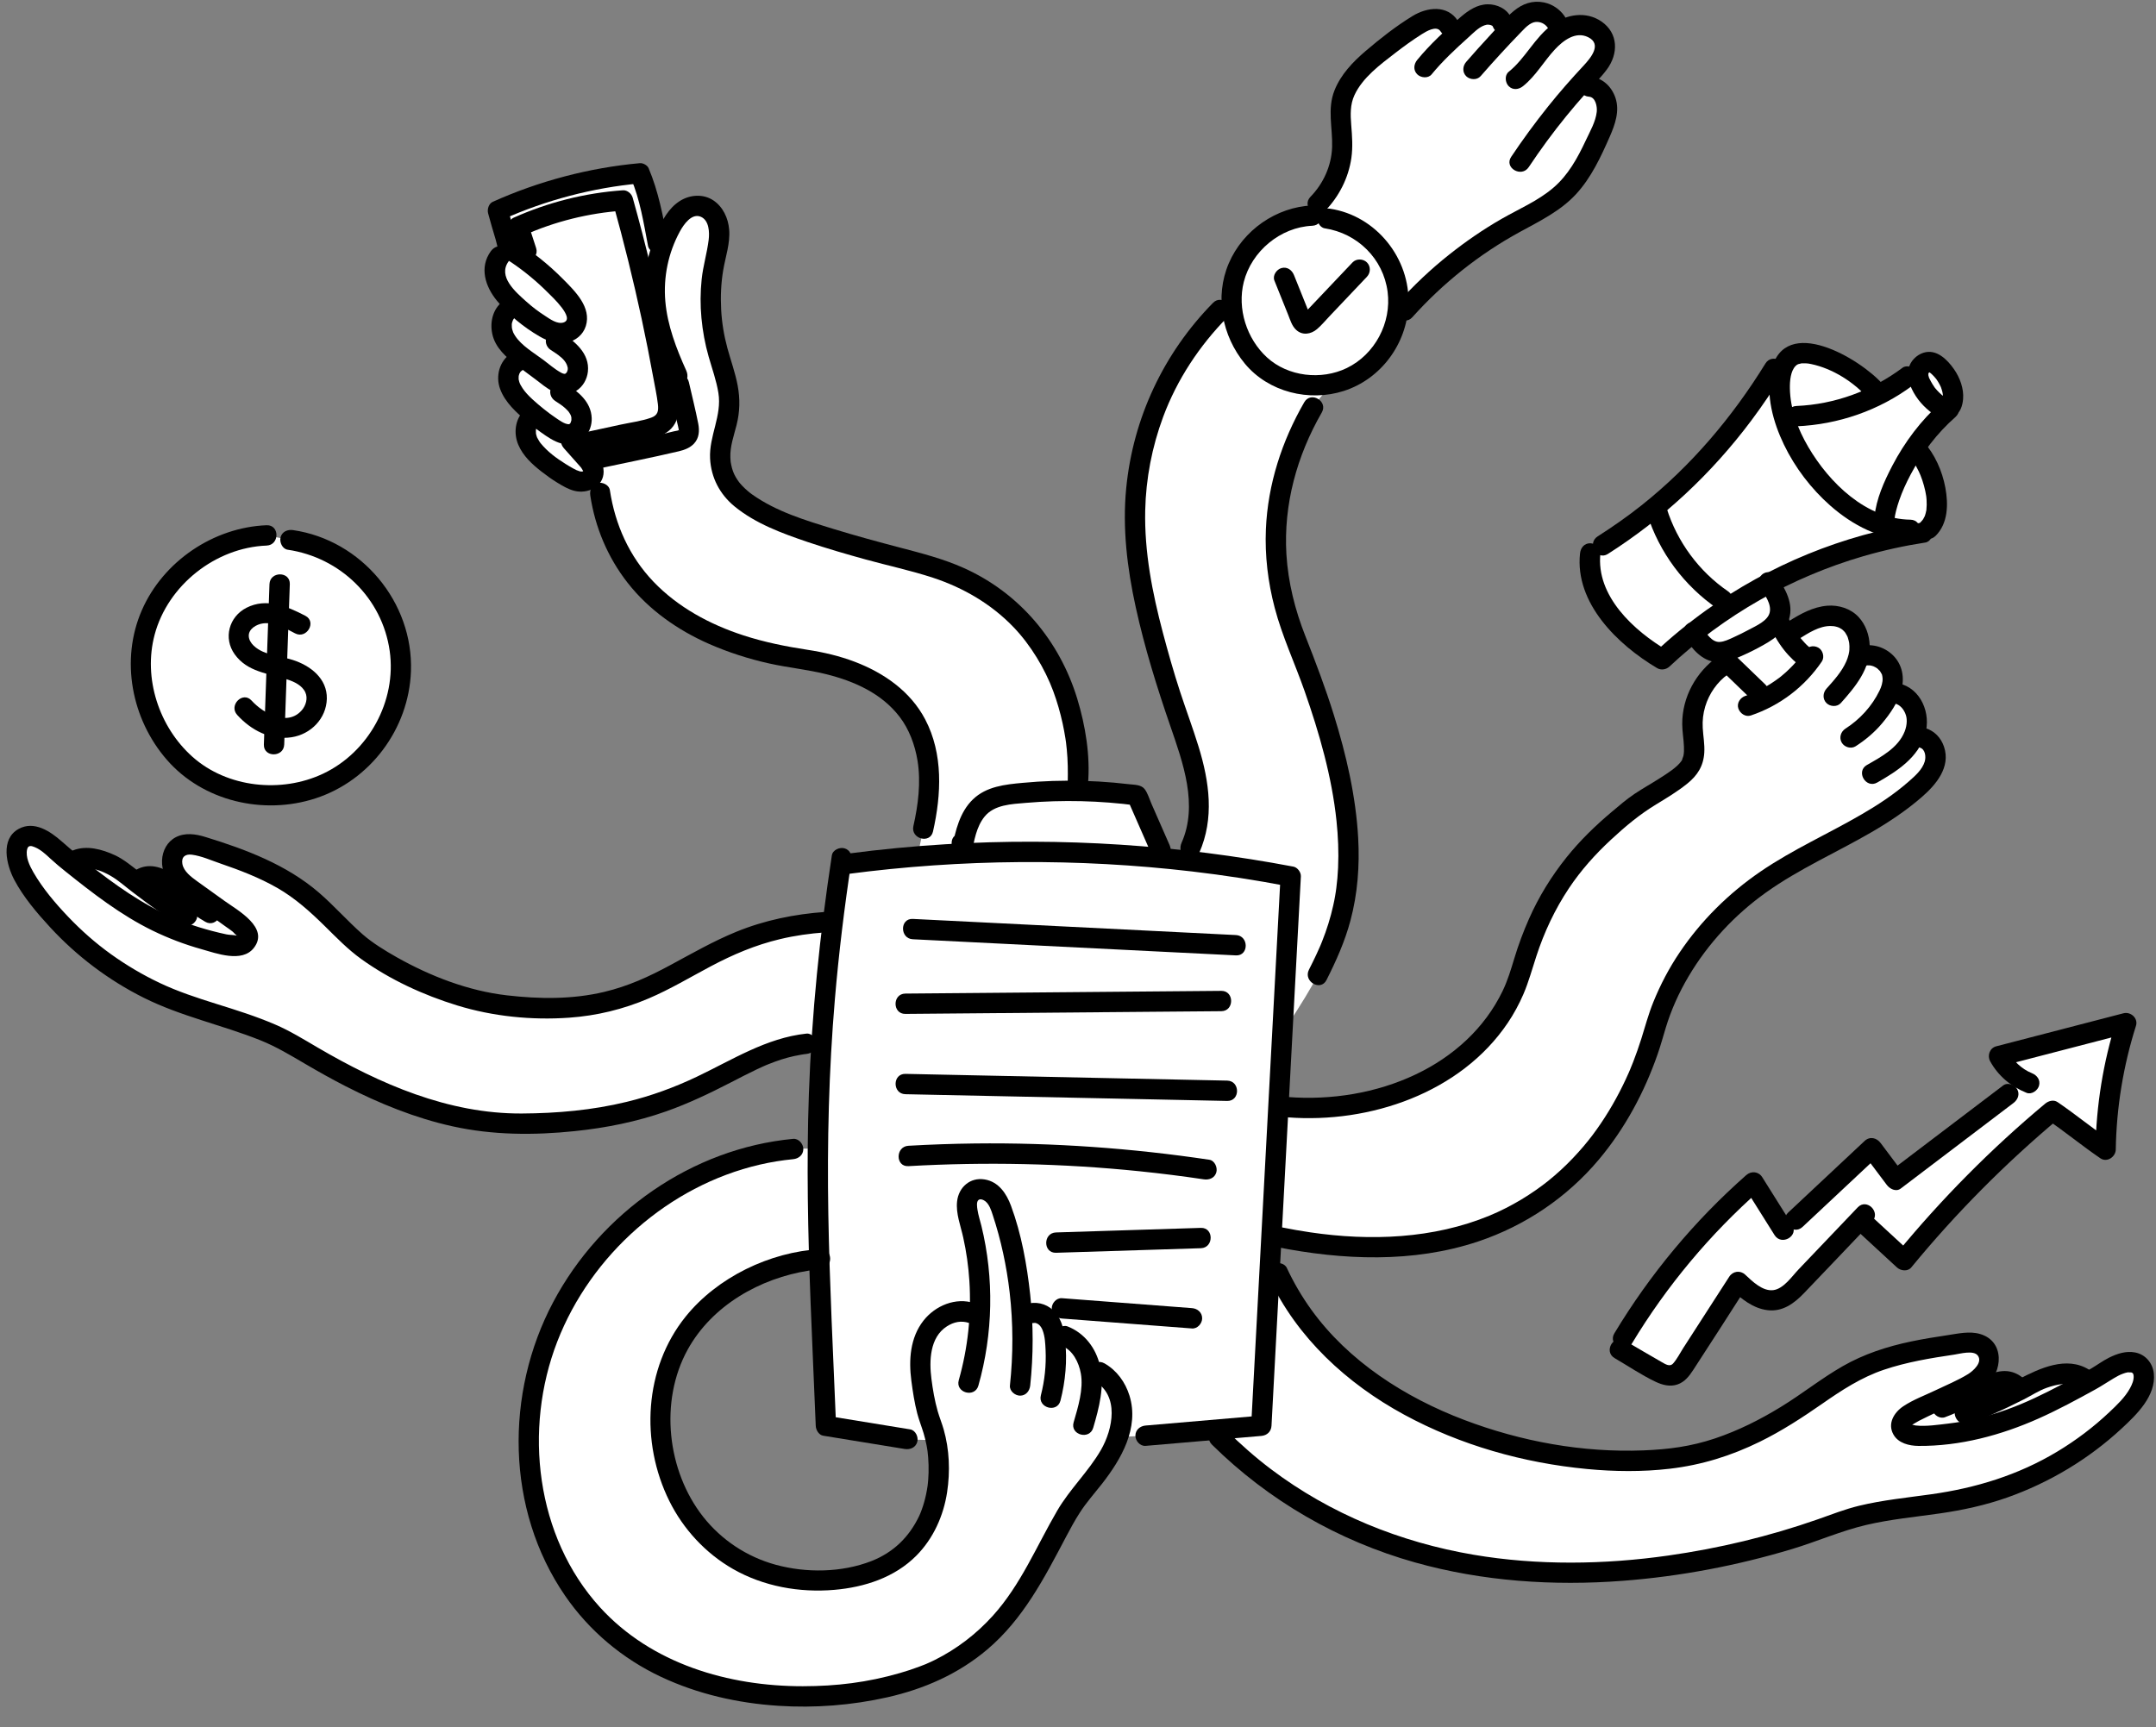 <?xml version="1.0" encoding="UTF-8"?>
<!DOCTYPE svg PUBLIC '-//W3C//DTD SVG 1.0//EN'
          'http://www.w3.org/TR/2001/REC-SVG-20010904/DTD/svg10.dtd'>
<svg fill="none" height="382.2" preserveAspectRatio="xMidYMid meet" style="fill: none;" version="1.0" viewBox="17.0 67.0 477.0 382.2" width="477.0" xmlns="http://www.w3.org/2000/svg" xmlns:xlink="http://www.w3.org/1999/xlink" zoomAndPan="magnify"
><rect x="17.0" y="67.0" width="477.0" height="382.2" fill="#808080" stroke="none"/><g id="change1_1"
  ><path d="M169.15 163.31C168.61 164.2 167.37 164.52 166.27 164.76C160.53 165.99 153.31 167.94 147.42 169.24C147.21 168.96 146.98 168.69 146.76 168.44C146.14 167.74 144.92 166.6 143.79 165.36C148.36 164.41 156.19 162.87 159.92 162.06C161.52 161.71 163.28 161.26 164.2 159.9C165.11 158.55 164.88 156.77 164.61 155.17C162.11 140.41 158.84 125.79 154.8 111.38C146.84 111.91 138.98 113.88 131.71 117.16C132.15 118.51 133.45 122.65 134.3 125.33C132.77 124.14 131.18 123.03 129.53 122.01C129.49 121.83 129.44 121.66 129.39 121.48C128.7 118.85 127.81 116.21 127.14 113.59C136.23 109.48 148.62 106.21 158.55 105.35C160.34 109.5 162.06 117.43 163.11 122.72C160.19 132.12 162.62 140.77 166.88 150.15L167.25 152.15C167.91 155.1 168.58 158.05 169.25 160.99C169.42 161.76 169.58 162.6 169.15 163.31Z" fill="#fff"
  /></g
  ><g id="change1_2"
  ><path d="M148.19 172.02C148.13 172.2 148.04 172.37 147.92 172.52C147.44 173.22 146.52 173.6 145.65 173.58C144.58 173.56 143.59 173.09 142.65 172.58C140.56 171.42 138.59 170.04 136.79 168.45C135.48 167.29 134.22 165.96 133.63 164.31C133.08 162.8 132.69 160.78 135.03 158.54C134.24 157.88 133.47 157.17 132.72 156.44C131.42 155.17 130.16 153.74 129.66 151.99C129.21 150.4 128.79 148.13 132.43 145.88C130.85 144.67 129.33 143.33 128.5 141.55C127.58 139.59 127.16 135.9 130.72 134.29C130.25 133.84 129.79 133.37 129.35 132.89C127.91 131.32 126.55 129.48 126.41 127.36C126.34 126.17 125.78 123.84 129.39 121.48C129.44 121.66 129.49 121.83 129.53 122.01C131.18 123.03 132.77 124.14 134.3 125.33C137.23 127.58 139.93 130.13 142.36 132.92C143.15 133.82 143.93 134.77 144.34 135.9C144.75 137.02 144.74 138.37 144.04 139.34C143.28 140.41 141.84 140.81 140.54 140.65C139.49 140.52 138.5 140.07 137.58 139.53C139.2 142.23 142.55 144.23 143.35 145.13C144.3 146.19 144.96 147.59 144.84 149C144.72 150.42 143.66 151.8 142.25 151.98C140.92 152.15 139.69 151.31 138.61 150.5C138.54 150.45 138.48 150.4 138.41 150.35C140.31 154.44 144.5 156.19 145.28 157.87C146.13 159.68 145.58 162.31 143.68 162.96C143.12 163.15 142.54 163.15 141.96 163.02C142.43 163.78 143.1 164.59 143.79 165.36C144.92 166.6 146.14 167.74 146.76 168.44C146.98 168.69 147.21 168.96 147.42 169.24C148.05 170.09 148.51 171.06 148.19 172.02Z" fill="#fff"
  /></g
  ><g id="change1_3"
  ><path d="M255.45 240.5C255.41 244.76 251.8 267.68 251.8 267.68L217.77 266.11C217.77 266.11 220.05 256.71 221.25 250.42C226.13 224.91 212.7 215.53 194.57 212.9C166.45 208.83 152.59 194.48 149.77 176.08C149.57 174.8 148.77 173.53 147.92 172.52C148.04 172.37 148.13 172.2 148.19 172.02C148.51 171.06 148.05 170.09 147.42 169.24C153.31 167.94 160.53 165.99 166.27 164.76C167.37 164.52 168.61 164.2 169.15 163.31C169.58 162.6 169.42 161.76 169.25 160.99C168.58 158.05 167.91 155.1 167.25 152.15L166.88 150.15C162.62 140.77 160.19 132.12 163.11 122.72C163.57 121.24 164.16 119.74 164.9 118.21C165.63 116.7 166.46 115.21 167.72 114.09C168.97 112.98 170.71 112.31 172.34 112.72C174.51 113.26 175.85 115.58 176.06 117.81C176.28 120.04 175.63 122.25 175.17 124.45C173.78 130.96 173.95 137.8 175.64 144.24C176.7 148.3 178.38 152.29 178.38 156.49C178.38 160.36 176.28 164.01 176.33 167.88C176.45 178.59 187.22 183.14 220.23 191.59C258.87 201.49 255.45 240.5 255.45 240.5Z" fill="#fff"
  /></g
  ><g id="change1_4"
  ><path d="M164.2 159.9C163.28 161.26 161.52 161.71 159.92 162.06C156.19 162.87 148.36 164.41 143.79 165.36C143.1 164.59 142.43 163.78 141.96 163.02C142.54 163.15 143.12 163.15 143.68 162.96C145.58 162.31 146.13 159.68 145.28 157.87C144.5 156.19 140.31 154.44 138.41 150.35C138.48 150.4 138.54 150.45 138.61 150.5C139.69 151.31 140.92 152.15 142.25 151.98C143.66 151.8 144.72 150.42 144.84 149C144.96 147.59 144.3 146.19 143.35 145.13C142.55 144.23 139.2 142.23 137.58 139.53C138.5 140.07 139.49 140.52 140.54 140.65C141.84 140.81 143.28 140.41 144.04 139.34C144.74 138.37 144.75 137.02 144.34 135.9C143.93 134.77 143.15 133.82 142.36 132.92C139.93 130.13 137.23 127.58 134.3 125.33C133.45 122.65 132.15 118.51 131.71 117.16C138.98 113.88 146.84 111.91 154.8 111.38C158.84 125.79 162.11 140.41 164.61 155.17C164.88 156.77 165.11 158.55 164.2 159.9Z" fill="#fff"
  /></g
  ><g id="change1_5"
  ><path d="M370.85 96.89C368.91 101.19 366.89 105.59 363.57 108.93C360.19 112.33 355.73 114.38 351.54 116.7C342.67 121.62 334.84 128.23 327.88 135.61C324.64 139.05 310.18 152.72 307.5 157.15C300.1 169.4 295.13 187.29 303.82 208.81C321.79 253.26 314.7 269.8 308.55 282.73C306.16 287.75 297.13 300.95 297.13 300.95L270.36 269.91C270.36 269.91 278.01 259.57 280.37 254.62C285.77 243.27 279.02 231.13 275.07 217.97C271.13 204.82 267.41 191.28 268.22 177.57C269.03 163.87 275.18 149.51 286.96 135.61C289.84 132.22 304.78 115.38 308.52 112.15C312.22 108.95 313.98 103.83 313.98 98.94C313.98 95.78 313.19 92.58 313.84 89.49C314.68 85.49 317.77 82.39 320.89 79.75C323.71 77.35 326.68 75.11 329.77 73.06C331.01 72.24 332.31 71.43 333.78 71.21C335.25 70.99 336.94 71.5 337.64 72.81C337.91 73.31 338.32 74.31 338.65 75.17C339.45 74.43 340.26 73.71 341.07 72.98C342.3 71.88 343.59 70.74 345.2 70.33C346.8 69.93 348.88 70.49 349.39 72.07C349.52 72.48 349.84 73.44 350.16 74.37C350.76 73.74 351.35 73.12 351.95 72.5C352.95 71.46 354.01 70.4 355.36 69.89C357.66 69.02 360.5 70.18 361.61 72.38C361.79 72.75 362.06 73.35 362.3 73.88C363.25 73.27 364.28 72.83 365.4 72.62C368.34 72.08 371.85 73.9 372.15 76.87C372.39 79.33 370.52 81.43 368.83 83.23C367.93 84.19 367.04 85.16 366.16 86.15C367 86.16 368.09 86.17 368.56 86.15C370.75 86.07 372.38 88.43 372.53 90.62C372.68 92.8 371.76 94.9 370.85 96.89Z" fill="#fff"
  /></g
  ><g id="change1_6"
  ><path d="M445.11 235.72C444.6 237.9 442.98 239.64 441.32 241.14C431.11 250.37 417.42 254.72 406.26 262.78C395.35 270.67 386.64 282.02 383.04 294.99C377.33 315.5 357.89 352.44 299.96 340.77L295.4 340.2L293.34 309.69C293.34 309.69 299 311.57 301.9 312C321.2 314.85 347 305 353.81 280.98C359.02 262.57 368.6 253.31 378.83 245.28C381.61 243.1 390.13 239.06 391.35 235.75C392.3 233.19 391.52 230.35 391.43 227.62C391.27 222.41 394.13 215.04 400.72 212.9L408.66 209.81C410.43 208.71 417.44 204.22 419.44 203.65C421.43 203.07 423.7 203.1 425.46 204.19C428.02 205.78 428.85 209.2 428.22 212.17C432.16 211.12 435.26 213.88 435.68 216.3C435.87 217.37 435.72 218.45 435.38 219.49C439.21 220.5 441.03 224.06 441.1 226.36C441.13 227.42 440.94 228.46 440.58 229.45C444.57 230.17 445.56 233.76 445.11 235.72Z" fill="#fff"
  /></g
  ><g id="change1_7"
  ><path d="M490.57 374.6C489.66 376.59 488.16 378.24 486.61 379.78C477.27 389.12 465.21 395.72 452.31 398.56C442.65 400.69 432.46 400.61 423.23 404.13C399.28 413.26 332.46 430.32 286.71 385.11C282.8 381.24 279.2 376.35 279.2 376.35L292.94 340.2C292.94 340.2 298.56 346.14 299.75 348.73C316.87 385.82 371.81 395.75 396.6 387.62C402.94 385.54 408.92 382.42 414.51 378.77C419.06 375.8 423.34 372.38 428.21 369.99C435.09 366.62 442.8 365.46 450.38 364.35C452.37 364.06 454.69 363.87 456.1 365.31C457.52 366.76 457.23 369.28 456 370.9C454.78 372.51 452.88 373.45 451.05 374.34C448.18 375.72 445.32 377.1 442.45 378.48C450.93 378.19 459.53 370.24 464.18 374.46C465.38 373.85 466.38 373.32 467.01 372.95C469.61 371.46 475.82 369.17 479.3 372.61C479.76 372.35 480.23 372.09 480.7 371.83C482.39 370.9 487.55 366.62 490.42 369.26C491.8 370.53 491.35 372.89 490.57 374.6Z" fill="#fff"
  /></g
  ><g id="change1_8"
  ><path d="M207.84 271.17L204.51 298.4C204.51 298.4 199.04 297.34 195.4 297.96C178.56 300.79 170.49 315.64 131.74 315.64C110.79 315.64 92.18 304.34 82.22 298.41C73.73 293.35 63.68 291.67 54.54 287.91C42.32 282.89 31.58 274.31 23.98 263.5C22.72 261.71 21.53 259.83 20.98 257.71C20.51 255.9 20.47 253.49 22.05 252.48C25.33 250.38 29.67 255.48 31.17 256.69C31.75 257.16 32.33 257.62 32.89 258.07C33.16 257.78 33.46 257.52 33.77 257.35C36.86 255.64 42.04 258.13 44.47 260.15C45.06 260.64 46.01 261.38 47.15 262.24C47.51 261.94 47.86 261.68 48.14 261.52C52.24 259.14 56.13 264.38 63.52 269.06C64.34 269.59 65.86 269.54 67.09 269.39C64.71 267.68 62.33 265.97 59.95 264.26C58.3 263.08 56.59 261.83 55.66 260.02C54.74 258.22 54.88 255.69 56.53 254.5C58.17 253.33 60.42 253.92 62.34 254.55C69.61 256.95 77.01 259.41 83.2 263.92C87.59 267.11 91.21 271.22 95.18 274.93C100.05 279.49 114.46 287.67 128.28 289.4C165.6 294.08 167.59 273.66 199.58 271.05C203.06 270.77 207.84 271.17 207.84 271.17Z" fill="#fff"
  /></g
  ><g id="change1_9"
  ><path d="M417.46 213.2C414.85 216.74 411.39 219.64 407.47 221.62C404.54 218.74 399.68 213.99 397.83 212.21L395.57 210.26L409.72 201.56C409.72 201.56 410.18 203.65 410.59 204.54C412.11 207.86 414.27 210.92 417.22 213.07L417.46 213.2Z" fill="#fff"
  /></g
  ><g id="change1_10"
  ><path d="M408.3 195.86C409.88 198.19 411.56 201.01 410.56 203.64C409.91 205.35 408.28 206.47 406.7 207.39C404.74 208.53 402.71 209.56 400.63 210.45C399.41 210.97 398.1 211.46 396.78 211.29C394.48 210.99 392.92 208.86 391.65 206.92L390.07 204.28L407.29 194.32C407.3 194.32 407.95 195.34 408.3 195.86Z" fill="#fff"
  /></g
  ><g id="change1_11"
  ><path d="M443.84 183.77C443.78 183.85 443.7 183.93 443.62 184.01C442.78 184.59 441.83 184.96 440.83 185.13C419.96 188.61 400.18 198.4 384.76 212.9C376.89 208.29 367.62 199.37 368.82 189.46C368.82 189.46 369.79 188.83 371.61 187.63C387.38 177.23 399.71 164.71 409.54 148.57C410.53 146.94 413.24 144.53 416.68 145.2C415.27 145.11 414.07 145.33 413.24 145.92C409.54 148.57 410.47 156.57 412.71 162.17C416.71 172.17 427.54 184.33 439.65 184.25C440.66 184.24 442.22 184.15 443.84 183.77Z" fill="#fff"
  /></g
  ><g id="change1_12"
  ><path d="M445.51 178.52C445.51 180.61 445.02 182.5 443.84 183.77C442.22 184.15 440.66 184.24 439.65 184.25C427.54 184.33 416.71 172.17 412.71 162.17C410.47 156.57 409.54 148.57 413.24 145.92C414.07 145.33 415.27 145.11 416.68 145.2C421.88 145.53 430.05 150.02 433.97 155.36L440.9 166.25C443.44 169.01 445.51 174.22 445.51 178.52Z" fill="#fff"
  /></g
  ><g id="change1_13"
  ><path d="M448.7 156.69C439.5 164.71 434.52 177.45 433.97 181.38C433.87 182.12 433.82 182.79 433.82 183.36C424.17 180.4 416.06 170.53 412.71 162.17C412.32 161.2 411.97 160.16 411.69 159.09H414.44C423.27 158.77 435.3 153.04 442.35 147.71L448.7 156.69Z" fill="#fff"
  /></g
  ><g id="change1_14"
  ><path d="M265.25 379.64C265.34 383.23 263.95 386.72 262.06 389.77C260.16 392.82 257.76 395.53 255.55 398.36C248.35 407.59 244.54 426.2 225.36 436.07C206.18 445.93 154.4 449.22 138.23 408.12C122.07 367.02 153.5 323.78 192.48 321.26C193.64 321.19 195.75 321.17 197.94 321.17C197.87 329.45 198 337.56 198.25 345.75C187.11 346.85 166.07 355.02 163.44 376.35C160.87 397.18 175.22 418.26 200.7 416.61C226.18 414.97 226.73 391.95 223.06 382.22C221.79 378.84 221.21 375.23 220.76 371.64C220.32 368.06 220.65 364.22 222.64 361.21C224.63 358.2 228.6 356.32 231.99 357.56L233.73 358.46C234.14 351.28 233.39 344.03 231.49 337.09C230.87 334.83 230.36 331.88 232.32 330.6C233.66 329.71 235.56 330.23 236.71 331.36C237.85 332.48 238.41 334.06 238.9 335.59C241.23 342.92 242.62 350.53 243.07 358.2L245.33 357.57C246.79 357.25 248.32 358.13 249.15 359.38C249.66 360.15 249.97 361.03 250.17 361.94C251 362.13 251.92 362.38 252.61 362.7C255.53 364.03 257.53 366.85 258.23 369.99C258.96 370.11 259.73 370.31 260.25 370.65C263.27 372.59 265.17 376.05 265.25 379.64Z" fill="#fff"
  /></g
  ><g id="change1_15"
  ><path d="M441.9 151.92C442.81 153.89 444.26 155.6 446.06 156.81C446.66 157.22 447.43 157.58 448.1 157.28C448.71 157 448.96 156.27 449.05 155.6C449.43 152.78 447.7 149.6 445.55 147.84C444.53 147.01 443.42 146.84 442.36 147.71C441.01 148.83 441.24 150.48 441.9 151.92Z" fill="#fff"
  /></g
  ><g id="change1_16"
  ><path d="M382.84 179.38C379.3 182.28 375.56 185.02 371.61 187.63C369.79 188.83 368.82 189.46 368.82 189.46C367.62 199.37 376.89 208.29 384.76 212.9C389.25 208.68 394.11 204.88 399.25 201.5C391.84 195.87 386.07 188.1 382.84 179.38Z" fill="#fff"
  /></g
  ><g id="change1_17"
  ><path d="M75.99 185.48C63.83 185.87 52.42 194.8 49.13 206.52C45.84 218.23 50.93 231.8 61.11 238.46C71.29 245.12 85.76 244.36 95.18 236.65C101.55 231.44 105.51 223.39 105.69 215.17C105.84 208.3 103.39 201.4 98.94 196.17C94.48 190.94 88.07 187.42 81.26 186.48L75.99 185.48Z" fill="#fff"
  /></g
  ><g id="change1_18"
  ><path d="M326.37 134.1C326.25 139.47 323.71 144.72 319.63 148.12C313.59 153.15 304.31 153.65 297.78 149.3C291.25 144.95 287.99 136.1 290.1 128.45C292.21 120.8 299.53 114.97 307.33 114.71C313.3 114.71 319.18 118.28 322.04 121.69C324.9 125.11 326.47 129.61 326.37 134.1Z" fill="#fff"
  /></g
  ><g id="change1_19"
  ><path d="M487.41 293.41C484.53 302.44 482.99 311.91 482.86 321.39C479.03 318.82 474.9 315.4 471.07 312.82C459.13 322.78 448.13 333.86 438.27 345.89C435.55 343.38 431.38 339.65 428.46 336.96C423.85 341.79 419.25 346.61 414.65 351.44C413.42 352.73 412.1 354.08 410.38 354.55C407.12 355.46 403.99 352.96 401.52 350.64C397.57 356.77 393.62 362.9 389.68 369.03C389.12 369.89 388.5 370.81 387.54 371.2C386.13 371.76 384.58 370.97 383.27 370.21C380.63 368.67 377.57 366.91 374.93 365.37C382.69 352.46 393.62 338.58 404.93 328.63C406.84 331.67 409.37 335.59 411.45 338.87C417.12 333.61 425.69 326.16 431.11 321.08C432.87 323.41 434.62 325.75 436.38 328.08C444.18 322.16 456.59 312.59 464.95 306.23C462.54 305.05 460.52 303.1 459.26 300.72C468.64 298.28 478.03 295.85 487.41 293.41Z" fill="#fff"
  /></g
  ><g id="change1_20"
  ><path d="M302.56 260.95C300.39 301.47 298.22 341.99 296.06 382.51C287.52 383.24 278.98 383.97 270.44 384.71C266.2 385.07 222.8 386.09 217.77 385.48C211.72 384.74 205.74 383.52 199.72 382.54C198.01 340.14 195.56 307.75 202.98 258.44C235.24 254.29 270.66 254.87 302.56 260.95Z" fill="#fff"
  /></g
  ><g id="change1_21"
  ><path d="M273.81 255.14C272.04 251.1 270.27 247.06 268.49 243.01C259.65 241.82 250.67 241.7 241.8 242.64C239.36 242.9 236.82 243.28 234.81 244.69C231.54 246.99 230.55 251.32 229.81 255.25L229.27 257.95L276.87 261.63L273.81 255.14Z" fill="#fff"
  /></g
  ><g id="change2_1"
  ><path d="M244.93 373.59C245.64 366.9 245.65 360.15 244.92 353.46C244.2 346.87 242.99 340.08 240.68 333.84C239.67 331.1 237.93 328.51 234.85 328C231.64 327.47 229.1 329.72 228.75 332.85C228.45 335.54 229.53 338.23 230.1 340.82C230.81 344 231.26 347.22 231.47 350.47C231.94 357.88 231.14 365.29 229.12 372.43C228.33 375.22 232.67 376.41 233.46 373.63C236.71 362.15 236.96 349.87 234.13 338.28C233.84 337.1 233.44 335.92 233.26 334.71C233.18 334.18 232.99 333.02 233.44 332.59C233.87 332.17 234.65 332.54 235.05 332.87C235.89 333.57 236.29 334.81 236.62 335.82C238.46 341.38 239.71 347.19 240.38 353.01C241.17 359.85 241.17 366.76 240.44 373.6C240.31 374.81 241.57 375.85 242.69 375.85C244 375.84 244.8 374.8 244.93 373.59Z" fill="#000"
  /></g
  ><g id="change2_2"
  ><path d="M251.62 376.95C252.73 372.63 253.14 368.08 252.66 363.64C252.42 361.46 252 359.3 250.57 357.56C249.12 355.79 246.96 355.02 244.73 355.41C243.53 355.62 242.86 357.09 243.16 358.18C243.51 359.45 244.73 359.96 245.93 359.75C246.09 359.72 246.5 359.87 246.82 360.12C247.22 360.44 247.49 360.91 247.68 361.4C248.2 362.77 248.26 364.32 248.33 365.77C248.48 369.15 248.13 372.48 247.29 375.76C246.56 378.56 250.9 379.76 251.62 376.95Z" fill="#000"
  /></g
  ><g id="change2_3"
  ><path d="M258.87 382.95C260.17 378.51 261.42 373.82 260.36 369.2C259.46 365.31 256.95 362 253.2 360.53C252.07 360.09 250.73 361.02 250.43 362.1C250.08 363.38 250.87 364.42 252 364.87C254.32 365.78 255.69 368.46 256.13 370.95C256.74 374.41 255.53 378.33 254.53 381.76C253.72 384.54 258.06 385.73 258.87 382.95Z" fill="#000"
  /></g
  ><g id="change2_4"
  ><path d="M259.11 372.59C264.73 375.8 263.24 383.25 260.56 387.89C257.79 392.67 253.71 396.5 250.92 401.27C246.31 409.17 242.87 417.67 236.66 424.55C233.01 428.59 228.67 431.92 223.79 434.35C223.23 434.63 222.66 434.89 222.08 435.14C221.53 435.39 222.18 435.11 221.63 435.33C221.23 435.49 220.83 435.65 220.42 435.8C219 436.34 217.56 436.81 216.1 437.23C208.91 439.31 202.1 440.14 194.62 440.15C178.19 440.16 161.15 435.21 149.74 422.68C135.51 407.04 132.8 383.24 140.28 363.92C147.73 344.68 164.95 329.4 185.08 324.73C187.52 324.16 189.99 323.76 192.48 323.52C193.69 323.41 194.73 322.57 194.73 321.27C194.73 320.14 193.7 318.91 192.48 319.02C170.07 321.14 149.91 335.34 139.4 355.13C128.69 375.29 128.9 401.03 142.02 420.12C147.36 427.89 154.73 434.07 163.26 438.08C171.39 441.9 180.24 443.9 189.19 444.48C197.26 445.01 205.47 444.37 213.36 442.59C221.47 440.75 228.99 437.45 235.39 432.05C243.36 425.32 248.06 416.19 252.83 407.13C253.8 405.29 254.79 403.46 255.92 401.71C257.38 399.45 258.97 397.69 260.78 395.39C265.04 389.94 269.1 383.01 266.89 375.84C265.97 372.87 264.09 370.26 261.37 368.71C258.86 367.27 256.59 371.16 259.11 372.59Z" fill="#000"
  /></g
  ><g id="change2_5"
  ><path d="M232.59 355.39C228.46 354.01 223.9 355.93 221.3 359.26C218.35 363.03 218.03 367.96 218.63 372.54C218.95 374.98 219.32 377.42 219.94 379.81C220.33 381.29 220.9 382.7 221.34 384.16C221.61 385.05 221.82 385.95 222 386.86C222.05 387.1 222.09 387.35 222.13 387.59C222.15 387.7 222.26 388.47 222.19 387.93C222.26 388.45 222.31 388.97 222.35 389.49C222.44 390.61 222.47 391.74 222.44 392.87C222.43 393.4 222.4 393.93 222.36 394.46C222.34 394.74 222.31 395.03 222.28 395.31C222.26 395.45 222.25 395.6 222.23 395.74C222.18 396.16 222.25 395.64 222.21 395.89C222.04 397.08 221.79 398.27 221.46 399.43C221.31 399.96 221.14 400.49 220.95 401.02C220.85 401.3 220.74 401.58 220.63 401.86C220.46 402.3 220.61 401.95 220.37 402.46C218.16 407.11 214.68 410.54 209.8 412.45C203.19 415.02 195.39 415.12 188.59 413.26C182.25 411.52 176.63 407.8 172.56 402.64C164.58 392.49 162.86 377.08 169.13 365.68C174.54 355.86 185.17 349.87 195.93 348.18C196.08 348.16 196.81 348.06 196.31 348.12C196.56 348.09 196.81 348.06 197.07 348.03C197.55 347.98 198.02 347.94 198.5 347.92C201.38 347.76 201.4 343.26 198.5 343.42C187.35 344.03 175.7 349.64 168.68 358.37C159.49 369.79 158.65 386.16 165.07 399.13C168.16 405.38 173.1 410.73 179.16 414.2C185.92 418.07 193.89 419.49 201.61 418.82C208.27 418.24 214.92 416.1 219.73 411.26C223.48 407.49 225.75 402.44 226.54 397.22C227.24 392.61 227.06 387.8 225.78 383.31C225.39 381.95 224.85 380.65 224.46 379.29C223.79 376.95 223.38 374.53 223.07 372.12C222.56 368.13 222.7 362.96 226.48 360.52C228 359.54 229.66 359.18 231.39 359.76C234.15 360.65 235.33 356.31 232.59 355.39Z" fill="#000"
  /></g
  ><g id="change2_6"
  ><path d="M397.07 212.29C392.24 215.71 389.15 221.27 389.18 227.25C389.19 228.91 389.5 230.55 389.56 232.21C389.59 232.91 389.59 233.61 389.44 234.29C389.44 234.31 388.95 235.56 389.26 234.97C389.21 235.07 388.91 235.54 388.97 235.46C387.94 236.86 385.87 238.16 384.27 239.18C382.42 240.37 380.49 241.44 378.66 242.66C376.86 243.86 375.19 245.31 373.54 246.7C369.93 249.74 366.53 253.04 363.58 256.73C360.24 260.9 357.44 265.44 355.28 270.33C354.02 273.18 352.93 276.1 352.03 279.09C351.29 281.54 350.57 283.95 349.46 286.26C345.46 294.59 338.5 300.82 330.22 304.76C321.49 308.91 311.52 310.5 301.91 309.76C300.7 309.67 299.66 310.86 299.66 312.01C299.66 313.31 300.69 314.17 301.91 314.26C320.03 315.66 340.11 308.89 350.58 293.36C351.93 291.36 353.08 289.23 354.04 287.01C355.22 284.28 355.97 281.44 356.9 278.62C358.63 273.3 361.01 268.22 364.11 263.57C366.76 259.59 369.96 256.02 373.46 252.78C376.66 249.81 379.77 247.22 383.39 245.02C385.74 243.59 388.11 242.17 390.26 240.44C392.54 238.61 393.87 236.55 394.06 233.57C394.18 231.74 393.82 229.92 393.72 228.09C393.63 226.46 393.8 224.91 394.27 223.34C395.12 220.5 396.92 217.9 399.35 216.18C400.34 215.48 400.81 214.22 400.16 213.1C399.58 212.12 398.07 211.58 397.07 212.29Z" fill="#000"
  /></g
  ><g id="change2_7"
  ><path d="M441.8 232.46C442.98 232.83 443.13 234.49 442.84 235.5C442.3 237.34 440.65 238.74 439.27 239.96C436.12 242.73 432.6 245.04 428.98 247.15C421.54 251.49 413.6 255 406.48 259.88C399.47 264.68 393.35 270.73 388.6 277.78C386.27 281.23 384.34 284.92 382.78 288.77C381.71 291.41 380.99 294.13 380.14 296.84C379.59 298.59 378.98 300.31 378.32 302.02C378.15 302.45 377.98 302.88 377.8 303.3C377.75 303.42 377.7 303.53 377.66 303.65C377.69 303.57 377.84 303.24 377.67 303.63C377.57 303.86 377.47 304.09 377.37 304.33C376.95 305.28 376.52 306.22 376.06 307.15C374.15 311.06 371.89 314.8 369.27 318.28C368.82 318.87 368.06 319.83 367.34 320.68C366.58 321.57 365.8 322.44 364.99 323.29C363.3 325.07 361.49 326.74 359.58 328.28C357.9 329.64 355.7 331.17 353.61 332.43C351.38 333.77 348.85 335.06 346.59 335.99C334.1 341.16 320.15 341.66 306.91 339.71C304.78 339.4 302.66 339.02 300.55 338.6C297.72 338.04 296.51 342.37 299.35 342.94C314.05 345.87 329.67 346.54 344.06 341.72C354.43 338.24 363.69 331.99 370.73 323.61C376.52 316.71 380.82 308.71 383.76 300.22C384.42 298.32 384.95 296.38 385.53 294.46C386.74 290.47 388.45 286.67 390.57 283.09C394.88 275.79 400.83 269.41 407.73 264.49C415.05 259.27 423.32 255.65 431.07 251.15C434.96 248.89 438.73 246.38 442.14 243.42C445.33 240.66 448.62 236.78 447.1 232.25C446.43 230.26 445 228.76 442.99 228.12C440.23 227.25 439.04 231.59 441.8 232.46Z" fill="#000"
  /></g
  ><g id="change2_8"
  ><path d="M404.36 225.33C410.77 223.17 416.28 218.98 420.07 213.38C420.73 212.4 420.29 210.84 419.26 210.3C418.12 209.7 416.89 210.07 416.18 211.11C415.73 211.77 415.38 212.25 415.05 212.66C414.6 213.22 414.12 213.76 413.63 214.28C413.13 214.8 412.62 215.3 412.09 215.78C411.81 216.03 411.52 216.28 411.23 216.52C411.08 216.64 410.94 216.76 410.79 216.88C410.47 217.14 411.2 216.58 410.62 217.01C409.47 217.87 408.26 218.65 406.99 219.33C406.32 219.69 405.64 220.02 404.95 220.32C404.85 220.37 404.64 220.45 404.86 220.36C404.68 220.43 404.51 220.5 404.33 220.57C403.94 220.72 403.55 220.86 403.16 220.99C402.05 221.36 401.2 222.56 401.59 223.76C401.95 224.86 403.17 225.73 404.36 225.33Z" fill="#000"
  /></g
  ><g id="change2_9"
  ><path d="M415.02 208.38C417.14 207.06 419.48 205.53 421.97 205.53C422.56 205.53 422.91 205.58 423.46 205.74C423.72 205.82 423.87 205.88 424.09 206C424.05 205.98 424.73 206.41 424.44 206.19C424.65 206.35 424.83 206.55 425.02 206.73C425.1 206.81 425.17 206.9 425.24 206.98C425.12 206.82 425.13 206.85 425.29 207.07C425.4 207.27 425.52 207.46 425.63 207.66C425.74 207.9 425.76 207.93 425.69 207.75C425.73 207.86 425.77 207.97 425.81 208.07C425.89 208.33 425.97 208.59 426.03 208.85C426.05 208.92 426.17 209.56 426.11 209.18C426.19 209.72 426.19 210.29 426.16 210.83C426.16 210.91 426.07 211.55 426.13 211.17C426.09 211.4 426.04 211.63 425.99 211.86C425.86 212.38 425.68 212.92 425.48 213.37C424.47 215.66 422.74 217.56 421.09 219.4C420.28 220.31 420.2 221.69 421.09 222.58C421.91 223.4 423.46 223.49 424.27 222.58C427.45 219.03 430.87 214.94 430.66 209.87C430.57 207.54 429.79 205.25 428.19 203.53C426.45 201.66 423.76 200.83 421.25 201.04C418.09 201.31 415.38 202.83 412.74 204.48C410.3 206.02 412.55 209.92 415.02 208.38Z" fill="#000"
  /></g
  ><g id="change2_10"
  ><path d="M429.98 214.27C430.69 214.13 429.81 214.25 430.21 214.24C430.41 214.23 430.61 214.23 430.81 214.25C430.45 214.21 431.14 214.33 431.15 214.34C431.3 214.38 431.46 214.43 431.61 214.49C431.33 214.38 431.94 214.67 431.94 214.67C431.99 214.7 432.43 214.98 432.31 214.9C432.36 214.93 432.89 215.45 432.93 215.5C432.97 215.56 433.34 216.19 433.36 216.24C433.4 216.35 433.5 216.81 433.51 217.09C433.56 218.03 433.24 218.99 432.83 219.83C431.17 223.27 428.48 226.2 425.28 228.25C424.26 228.91 423.84 230.25 424.47 231.33C425.06 232.35 426.52 232.8 427.55 232.14C429.75 230.73 431.77 229.02 433.45 227.01C435.22 224.89 436.91 222.43 437.65 219.74C438.42 216.99 437.89 214.05 435.81 212.01C433.94 210.17 431.34 209.42 428.78 209.93C427.59 210.17 426.9 211.59 427.21 212.7C427.56 213.94 428.79 214.51 429.98 214.27Z" fill="#000"
  /></g
  ><g id="change2_11"
  ><path d="M435.88 222.57C437.13 222.84 437.98 223.61 438.5 224.81C438.77 225.43 438.86 225.95 438.85 226.64C438.84 227.37 438.68 228.14 438.4 228.86C436.99 232.46 433.22 234.48 430.05 236.28C427.53 237.71 429.8 241.6 432.32 240.17C436.75 237.64 441.36 234.67 442.92 229.51C444.29 224.97 442.03 219.3 437.07 218.22C435.88 217.96 434.64 218.57 434.3 219.79C434 220.93 434.68 222.32 435.88 222.57Z" fill="#000"
  /></g
  ><g id="change2_12"
  ><path d="M396.24 213.8C398.96 216.43 401.69 219.06 404.41 221.68C405.26 222.5 406.76 222.59 407.59 221.68C408.4 220.8 408.49 219.37 407.59 218.5C404.87 215.87 402.14 213.24 399.42 210.62C398.57 209.8 397.07 209.71 396.24 210.62C395.43 211.51 395.34 212.93 396.24 213.8Z" fill="#000"
  /></g
  ><g id="change2_13"
  ><path d="M389.71 208.05C391.4 210.63 393.49 213.23 396.78 213.54C398.54 213.71 400.18 213.07 401.77 212.39C403.31 211.73 404.81 211.01 406.28 210.21C408.97 208.75 411.87 207.05 412.83 203.94C413.84 200.65 412.04 197.36 410.24 194.72C409.56 193.72 408.26 193.27 407.16 193.91C406.17 194.49 405.66 195.98 406.35 196.99C407.39 198.52 409 200.66 408.52 202.59C408.07 204.4 405.52 205.49 404 206.31C402.85 206.93 401.67 207.52 400.47 208.06C399.53 208.48 398.48 209.02 397.43 209.06C395.71 209.12 394.51 207.17 393.58 205.77C392.91 204.76 391.59 204.33 390.5 204.96C389.5 205.56 389.04 207.03 389.71 208.05Z" fill="#000"
  /></g
  ><g id="change2_14"
  ><path d="M408.42 205.14C409.26 207.2 410.31 209.05 411.68 210.8C412.95 212.42 414.43 213.79 416.09 215.01C416.53 215.34 417.32 215.38 417.82 215.24C418.34 215.1 418.91 214.69 419.16 214.21C419.44 213.69 419.57 213.06 419.39 212.48C419.2 211.89 418.85 211.5 418.36 211.14C418.27 211.07 418.18 211 418.08 210.93C417.85 210.76 418.52 211.29 418.15 210.98C417.99 210.85 417.83 210.72 417.67 210.58C417.34 210.3 417.01 210 416.7 209.69C416.07 209.07 415.53 208.39 414.95 207.73C415.02 207.81 415.23 208.1 415.05 207.86C414.98 207.77 414.91 207.67 414.84 207.58C414.72 207.41 414.6 207.24 414.48 207.07C414.23 206.71 414 206.34 413.78 205.96C413.56 205.58 413.35 205.2 413.16 204.8C413.06 204.59 412.96 204.38 412.86 204.17C412.82 204.09 412.79 204 412.75 203.92C412.55 203.46 412.95 204.41 412.76 203.95C412.53 203.38 412.27 202.93 411.73 202.61C411.25 202.33 410.54 202.21 410 202.38C409.46 202.56 408.93 202.89 408.66 203.41C408.38 203.91 408.2 204.59 408.42 205.14Z" fill="#000"
  /></g
  ><g id="change2_15"
  ><path d="M366.57 189.46C365.38 200.48 374.95 209.71 383.63 214.85C384.51 215.37 385.629 215.18 386.359 214.5C398.479 203.14 413.27 194.74 429.22 190.09C433.73 188.78 438.32 187.77 442.96 187.06C444.16 186.87 444.83 185.37 444.53 184.29C444.18 183.01 442.97 182.53 441.76 182.72C424.8 185.33 408.45 192.03 394.5 202.03C390.53 204.88 386.74 207.98 383.18 211.32C384.09 211.2 385 211.09 385.91 210.97C378.51 206.59 370.059 198.92 371.079 189.47C371.209 188.26 369.949 187.22 368.829 187.22C367.489 187.21 366.7 188.25 366.57 189.46Z" fill="#000"
  /></g
  ><g id="change2_16"
  ><path d="M372.74 189.58C385.06 181.73 395.72 171.75 404.47 160.05C406.97 156.71 409.29 153.25 411.48 149.71C413.01 147.24 409.11 144.98 407.59 147.44C400.24 159.35 391.16 170.09 380.18 178.82C377.07 181.29 373.82 183.56 370.47 185.7C368.04 187.24 370.29 191.14 372.74 189.58Z" fill="#000"
  /></g
  ><g id="change2_17"
  ><path d="M439.96 153.05C441.01 155.28 442.68 157.15 444.67 158.57C446 159.52 447.77 160.06 449.29 159.18C450.7 158.36 451.19 156.84 451.32 155.31C451.52 153.01 450.61 150.56 449.31 148.7C447.82 146.57 445.45 144.17 442.58 145.05C441 145.54 439.61 146.94 439.26 148.58C438.92 150.16 439.31 151.62 439.96 153.05C440.45 154.13 442.09 154.47 443.04 153.86C444.15 153.14 444.37 151.93 443.85 150.78C443.69 150.43 443.9 150.89 443.91 150.93C443.9 150.85 443.84 150.75 443.81 150.67C443.75 150.5 443.7 150.32 443.66 150.14C443.64 150.06 443.64 149.94 443.61 149.88C443.63 149.92 443.65 150.46 443.64 150.08C443.63 149.94 443.69 149.69 443.64 149.56C443.73 149.82 443.55 150.04 443.62 149.78C443.64 149.7 443.67 149.61 443.69 149.53C443.77 149.17 443.66 149.69 443.61 149.71C443.63 149.7 443.74 149.47 443.74 149.48C443.91 149.19 443.7 149.65 443.64 149.61C443.64 149.61 443.86 149.38 443.85 149.4C443.9 149.35 444.03 149.18 443.87 149.37C443.66 149.63 443.97 149.25 444.06 149.28C443.95 149.23 443.65 149.46 443.94 149.35C444.28 149.22 443.84 149.36 443.76 149.37C444.15 149.35 443.62 149.37 443.58 149.32C443.59 149.33 443.87 149.39 443.86 149.39C444.2 149.47 443.71 149.35 443.74 149.33C443.76 149.32 444.03 149.49 444.01 149.48C444.18 149.57 444.16 149.69 443.96 149.42C444.01 149.49 444.11 149.54 444.17 149.6C444.45 149.85 444.72 150.12 444.98 150.4C445.1 150.53 445.22 150.73 445.36 150.84C445.32 150.81 445.05 150.42 445.28 150.73C445.35 150.83 445.42 150.93 445.49 151.03C445.7 151.34 445.9 151.65 446.07 151.98C446.16 152.15 446.25 152.33 446.34 152.51C446.38 152.6 446.42 152.7 446.46 152.78C446.35 152.59 446.31 152.41 446.43 152.72C446.56 153.06 446.66 153.42 446.75 153.77C446.79 153.95 446.8 154.16 446.86 154.34C446.84 154.29 446.81 153.78 446.83 154.17C446.84 154.29 446.85 154.41 446.85 154.52C446.86 154.68 446.86 154.85 446.85 155.01C446.85 155.1 446.84 155.2 446.83 155.29C446.81 155.68 446.84 155.15 446.86 155.1C446.84 155.15 446.72 155.62 446.73 155.63C446.68 155.58 447.03 155.16 446.8 155.47C446.56 155.79 447.08 155.19 446.88 155.38C446.7 155.56 447.15 155.21 447.22 155.18C447.3 155.15 447.85 155.13 447.59 155.1C447.34 155.08 447.82 155.15 447.81 155.14C447.77 155.09 447.54 155.11 447.51 155.05C447.55 155.12 447.89 155.24 447.61 155.08C447.52 155.02 447.42 154.97 447.33 154.92C447.13 154.79 446.95 154.65 446.76 154.52C446.51 154.34 447.08 154.79 446.85 154.59C446.75 154.51 446.65 154.43 446.55 154.34C446.37 154.19 446.2 154.03 446.04 153.87C445.71 153.55 445.39 153.2 445.1 152.84C445.05 152.78 444.86 152.5 445.04 152.76C445.23 153.05 444.98 152.67 444.94 152.61C444.81 152.42 444.68 152.23 444.56 152.03C444.3 151.61 444.07 151.18 443.86 150.74C443.36 149.67 441.74 149.31 440.78 149.93C439.67 150.68 439.42 151.91 439.96 153.05Z" fill="#000"
  /></g
  ><g id="change2_18"
  ><path d="M414.44 161.34C423.7 160.95 432.75 157.83 440.18 152.28C441.15 151.55 441.65 150.33 440.99 149.2C440.43 148.24 438.89 147.66 437.91 148.39C431.1 153.48 422.95 156.48 414.45 156.84C411.55 156.97 411.54 161.47 414.44 161.34Z" fill="#000"
  /></g
  ><g id="change2_19"
  ><path d="M446.45 156.08C442.02 159.98 438.39 164.83 435.66 170.06C433.84 173.55 432.09 177.43 431.72 181.39C431.61 182.6 432.84 183.64 433.97 183.64C435.28 183.64 436.11 182.61 436.22 181.39C436.23 181.25 436.31 180.78 436.2 181.45C436.23 181.3 436.25 181.14 436.28 180.99C436.35 180.67 436.41 180.36 436.49 180.05C436.69 179.25 436.93 178.46 437.2 177.69C437.88 175.72 438.7 173.94 439.69 172.06C442.24 167.24 445.53 162.88 449.63 159.28C451.81 157.34 448.62 154.17 446.45 156.08Z" fill="#000"
  /></g
  ><g id="change2_20"
  ><path d="M433.55 152.03C428.63 146.42 411.86 136.37 408.89 148.97C407.61 154.42 409.31 160.45 411.67 165.36C414.12 170.46 417.71 175.17 421.96 178.91C426.89 183.24 432.96 186.42 439.65 186.5C442.55 186.54 442.55 182.04 439.65 182C429.9 181.88 421.72 173.85 417.08 165.93C414.77 162 413.07 157.54 413 152.93C412.97 151.24 413.17 149.1 414.25 148C414.43 147.82 414.56 147.7 414.91 147.54C414.59 147.69 415.46 147.41 415.63 147.39C415.29 147.43 415.7 147.4 415.74 147.4C415.99 147.39 416.25 147.39 416.5 147.4C416.99 147.42 417.18 147.46 417.69 147.56C422.45 148.55 427.18 151.56 430.36 155.19C432.28 157.4 435.45 154.2 433.55 152.03Z" fill="#000"
  /></g
  ><g id="change2_21"
  ><path d="M439.31 167.84C439.44 167.98 439.56 168.13 439.69 168.28C439.96 168.59 439.62 168.17 439.77 168.38C439.98 168.66 440.18 168.95 440.37 169.25C440.79 169.91 441.17 170.6 441.51 171.31C441.82 171.96 442 172.41 442.3 173.28C442.56 174.07 442.79 174.87 442.96 175.68C443.04 176.06 443.11 176.44 443.17 176.83C443.12 176.47 443.18 176.96 443.19 177.03C443.21 177.22 443.23 177.4 443.24 177.59C443.29 178.35 443.28 179.1 443.2 179.85C443.17 180.12 443.28 179.54 443.18 179.96C443.13 180.15 443.1 180.35 443.05 180.54C442.97 180.85 442.87 181.16 442.75 181.45C442.93 181 442.57 181.75 442.48 181.9C442.42 181.99 442.07 182.4 442.41 182.03C442.29 182.16 442.17 182.3 442.04 182.42C439.98 184.46 443.16 187.64 445.22 185.6C448.02 182.84 448.07 178.56 447.4 174.94C446.71 171.22 445.05 167.47 442.5 164.66C441.68 163.76 440.15 163.83 439.32 164.66C438.41 165.55 438.49 166.94 439.31 167.84Z" fill="#000"
  /></g
  ><g id="change2_22"
  ><path d="M381.41 180.72C384.1 189.27 389.62 196.66 397.01 201.72C398.01 202.41 399.51 201.91 400.09 200.91C400.74 199.8 400.29 198.52 399.28 197.83C392.89 193.45 388.07 186.9 385.75 179.52C384.88 176.77 380.54 177.95 381.41 180.72Z" fill="#000"
  /></g
  ><g id="change2_23"
  ><path d="M297.81 349.87C303.95 363.03 315.02 373.19 327.65 380.05C340.09 386.81 354.04 390.74 368.1 392.08C374.19 392.66 380.35 392.73 386.43 392.02C393.46 391.2 399.98 389.17 406.36 386.04C411.21 383.66 415.71 380.73 420.14 377.65C424.44 374.65 428.79 371.81 433.79 370.12C438.85 368.41 444.14 367.54 449.41 366.76C450.65 366.58 453.63 365.73 454.57 366.97C455.71 368.47 453.54 370.38 452.45 371.06C450.19 372.46 447.65 373.49 445.26 374.64C442.89 375.78 440.25 376.74 438.07 378.21C436.03 379.58 434.56 382.03 435.9 384.43C436.98 386.38 439.39 386.95 441.45 386.97C450.61 387.05 459.72 384.61 468.03 380.9C472.36 378.97 476.53 376.71 480.68 374.42C482.05 373.66 483.33 372.78 484.68 371.99C485.32 371.61 485.98 371.24 486.68 370.99C487.03 370.86 487.41 370.74 487.78 370.68C487.73 370.69 488.61 370.73 488.43 370.68C488.79 370.77 489 370.87 489.05 371.43C489.14 372.37 488.7 373.39 488.26 374.19C487.14 376.24 485.38 377.89 483.7 379.48C480.18 382.81 476.32 385.72 472.17 388.22C463.57 393.4 454.18 396.28 444.28 397.67C438.93 398.42 433.53 398.95 428.28 400.22C425.14 400.98 422.16 402.17 419.12 403.23C408.42 406.98 397.31 409.64 386.09 411.23C371.97 413.24 357.18 413.46 343 411.05C326.79 408.29 311.35 402.05 298.2 392.12C294.71 389.49 291.42 386.57 288.31 383.5C286.25 381.46 283.06 384.64 285.13 386.68C297.65 399.06 313.13 408 330.08 412.76C344.97 416.94 360.67 418 376.05 416.82C388.74 415.85 401.34 413.45 413.52 409.78C419.01 408.12 424.35 405.76 429.93 404.45C435.27 403.2 440.75 402.69 446.17 401.91C451.24 401.18 456.22 400.1 461.05 398.4C470.45 395.08 479.13 389.87 486.43 383.09C489.73 380.03 494.03 375.89 493.52 370.93C493.28 368.65 491.68 366.73 489.38 366.29C487.36 365.9 485.38 366.56 483.58 367.46C482.22 368.14 481.01 369.05 479.7 369.82C477.59 371.07 475.39 372.2 473.22 373.34C469.26 375.43 465.23 377.41 461.02 378.92C456.85 380.42 452.5 381.5 448.09 382.02C445.77 382.29 443.18 382.7 440.84 382.45C440.53 382.42 440.24 382.28 439.94 382.25C439.42 382.2 439.97 382.28 439.84 382.31C440.19 382.24 439.38 382.61 440.25 382.17C440.69 381.95 441.1 381.64 441.55 381.42C444.19 380.09 446.88 378.85 449.54 377.57C451.87 376.45 454.33 375.45 456.34 373.78C460.14 370.63 460.6 363.83 455.1 362.21C452.73 361.51 450.15 362.13 447.78 362.48C445.1 362.88 442.42 363.31 439.77 363.87C434.51 364.97 429.38 366.64 424.7 369.32C419.98 372.02 415.72 375.45 411.08 378.29C406.46 381.13 401.59 383.58 396.44 385.31C391.07 387.11 386.13 387.74 380.6 387.96C367.11 388.48 353.58 386.01 340.95 381.22C327.87 376.26 315.33 368.25 307.07 356.76C305 353.88 303.21 350.82 301.71 347.6C301.2 346.5 299.61 346.22 298.63 346.79C297.49 347.45 297.29 348.76 297.81 349.87Z" fill="#000"
  /></g
  ><g id="change2_24"
  ><path d="M479.17 370.09C474.19 367 468.29 369.79 463.7 372.17C461.45 373.34 459.18 374.45 456.87 375.5C455.01 376.34 453.08 377.28 451.07 377.69C448.24 378.27 449.44 382.61 452.27 382.03C454.25 381.62 456.16 380.7 458 379.89C460.29 378.89 462.54 377.8 464.77 376.67C466.43 375.83 468.07 374.73 469.83 374.11C471.97 373.36 474.83 372.69 476.9 373.97C479.36 375.51 481.63 371.62 479.17 370.09Z" fill="#000"
  /></g
  ><g id="change2_25"
  ><path d="M464.75 372.08C463.55 371.04 462.16 370.41 460.54 370.4C458.97 370.4 457.5 370.96 456.09 371.57C452.7 373.04 449.55 375.01 446.11 376.28C444.97 376.7 444.2 377.81 444.54 379.05C444.84 380.15 446.16 381.04 447.31 380.62C450.78 379.34 453.97 377.56 457.28 375.96C457.58 375.82 457.88 375.68 458.19 375.54C458.75 375.28 457.94 375.64 458.26 375.51C458.4 375.46 458.54 375.4 458.68 375.35C458.97 375.24 459.27 375.15 459.57 375.06C459.7 375.03 459.83 375 459.96 374.96C460 374.95 460.51 374.85 460.11 374.92C459.74 374.98 460.17 374.91 460.25 374.91C460.39 374.91 460.54 374.91 460.68 374.9C460.77 374.9 461.19 374.95 460.8 374.9C460.41 374.84 460.82 374.91 460.91 374.94C461.03 374.98 461.19 375.04 461.31 375.06C461.18 375.04 460.93 374.84 461.16 375.01C461.26 375.08 461.43 375.18 461.54 375.23C461.92 375.42 461.21 374.94 461.57 375.26C462.49 376.06 463.85 376.16 464.75 375.26C465.56 374.45 465.67 372.88 464.75 372.08Z" fill="#000"
  /></g
  ><g id="change2_26"
  ><path d="M199.58 268.8C192.82 269.28 186.17 270.63 179.89 273.2C174.83 275.27 170.12 277.98 165.31 280.57C160.51 283.16 156 285.23 150.68 286.5C143.64 288.18 136.3 288.09 129.14 287.26C120.6 286.27 112.27 283.05 104.81 278.85C102.15 277.35 99.39 275.65 97.23 273.76C93.87 270.81 90.93 267.43 87.54 264.51C80.35 258.33 71.35 254.95 62.39 252.2C60.28 251.55 57.91 251.21 55.87 252.28C53.98 253.27 52.95 255.26 52.85 257.35C52.62 262.23 57.14 265.01 60.61 267.5C62.74 269.03 64.88 270.56 67.01 272.1C67.48 272.43 67.96 272.75 68.41 273.11C68.73 273.36 69.02 273.8 69.35 273.99C69.79 274.23 69.22 274.14 69.61 274.04C69.7 274.02 69.1 273.99 69.28 274.04C68.64 273.86 67.78 273.92 67.1 273.77C66.03 273.54 64.97 273.29 63.91 273.01C61.94 272.49 59.99 271.89 58.08 271.19C50.96 268.58 44.62 264.37 38.63 259.77C35.87 257.65 33.21 255.44 30.6 253.15C28.09 250.94 24.54 248.57 21.15 250.42C17.02 252.67 18.41 258.39 20.16 261.7C22.18 265.52 25.17 269.03 28.09 272.2C33.96 278.57 41.04 283.92 48.79 287.79C57.04 291.92 66.07 293.79 74.59 297.2C78.08 298.6 81.26 300.51 84.49 302.41C87.44 304.14 90.43 305.82 93.48 307.38C100.97 311.21 108.86 314.42 117.09 316.24C125.99 318.21 135.11 318.25 144.15 317.31C151.04 316.6 157.86 315.24 164.4 312.93C169.33 311.19 174.04 308.93 178.68 306.54C180.62 305.54 182.55 304.53 184.52 303.6C184.96 303.39 185.41 303.19 185.85 302.99C186.09 302.88 186.32 302.78 186.56 302.68C186.24 302.81 186.88 302.54 186.56 302.68C186.71 302.62 186.86 302.56 187.01 302.5C187.96 302.12 188.92 301.76 189.89 301.45C190.81 301.16 191.74 300.9 192.68 300.7C193.19 300.59 193.7 300.49 194.22 300.4C194.45 300.36 194.68 300.33 194.91 300.29C194.55 300.33 195.26 300.24 194.91 300.29C195.08 300.27 195.25 300.25 195.41 300.23C196.62 300.1 197.66 299.29 197.66 297.98C197.66 296.86 196.63 295.6 195.41 295.73C186.52 296.69 179.04 301.53 171.13 305.29C166.25 307.61 161.11 309.51 155.66 310.83C148.06 312.68 140.24 313.37 132.43 313.41C116.16 313.49 101.06 306.87 87.26 298.8C84.2 297.01 81.2 295.15 77.93 293.74C73.67 291.9 69.25 290.52 64.83 289.14C60.59 287.81 56.36 286.43 52.34 284.52C48.56 282.73 44.95 280.59 41.56 278.16C38.16 275.72 35 272.93 32.11 269.9C29.25 266.9 26.45 263.61 24.37 260C23.56 258.58 22.61 256.65 23 254.95C23.23 253.94 24.01 254.18 24.74 254.49C26.02 255.03 27.11 256.04 28.12 256.98C29.22 258 30.36 258.95 31.53 259.88C37.58 264.72 43.76 269.51 50.75 272.93C54.22 274.62 57.84 276 61.56 277.04C64.87 277.97 70.53 280.12 73.15 276.78C76.68 272.28 69.57 268.45 66.67 266.36C64.64 264.9 62.59 263.45 60.57 261.98C59.3 261.06 57.64 259.83 57.35 258.18C57.08 256.63 58 255.94 59.47 256.14C61.58 256.42 63.71 257.39 65.71 258.07C70.05 259.56 74.36 261.2 78.35 263.49C82.3 265.76 85.61 268.74 88.84 271.92C91.45 274.49 93.96 277.1 96.94 279.24C103.29 283.8 110.7 287.21 118.16 289.5C126.06 291.93 134.63 292.79 142.88 292.21C149.01 291.78 154.89 290.35 160.53 287.94C165.26 285.92 169.68 283.27 174.21 280.86C179.19 278.22 184.09 276.13 189.62 274.81C192.89 274.03 196.21 273.57 199.56 273.33C202.45 273.1 202.47 268.6 199.58 268.8Z" fill="#000"
  /></g
  ><g id="change2_27"
  ><path d="M34.37 259.52C36.74 258.57 39.47 259.65 41.55 260.86C43.28 261.87 44.81 263.28 46.41 264.48C49.94 267.12 53.66 270.15 57.79 271.78C58.92 272.23 60.26 271.29 60.56 270.21C60.91 268.93 60.12 267.89 58.99 267.44C59.59 267.68 58.48 267.18 58.31 267.09C57.86 266.85 57.41 266.59 56.97 266.32C55.98 265.72 55.02 265.09 54.07 264.44C51.94 263 49.86 261.49 47.82 259.94C46.35 258.82 44.42 257.17 42.42 256.25C39.63 254.96 36.17 253.98 33.17 255.18C32.04 255.63 31.25 256.68 31.6 257.95C31.89 259.02 33.23 259.97 34.37 259.52Z" fill="#000"
  /></g
  ><g id="change2_28"
  ><path d="M49.28 263.46C49.4 263.39 49.55 263.32 49.67 263.24C50.01 263.01 49.23 263.34 49.65 263.25C49.76 263.23 49.87 263.19 49.97 263.16C50.42 263.02 49.85 263.13 49.83 263.16C49.87 263.1 50.56 263.11 50.62 263.17C50.56 263.11 50.06 263.05 50.49 263.17C50.6 263.2 50.71 263.22 50.83 263.25C50.97 263.29 51.1 263.35 51.24 263.38C51.71 263.51 50.81 263.16 51.26 263.38C51.5 263.5 51.74 263.61 51.97 263.74C52.57 264.08 53.14 264.46 53.7 264.85C56.61 266.91 59.32 269.19 62.41 270.98C64.92 272.44 67.19 268.55 64.68 267.09C61.37 265.17 58.52 262.65 55.35 260.53C52.83 258.84 49.83 257.86 47.03 259.54C45.99 260.17 45.6 261.56 46.22 262.62C46.81 263.7 48.23 264.09 49.28 263.46Z" fill="#000"
  /></g
  ><g id="change2_29"
  ><path d="M75.99 183.23C64.23 183.69 53.11 191.22 48.39 202.02C43.57 213.04 46.09 226.14 53.91 235.13C61.92 244.34 75.31 247.41 86.78 243.68C98.9 239.74 107.45 228.31 107.92 215.56C108.48 200.26 96.96 186.51 81.85 184.31C80.65 184.13 79.43 184.61 79.08 185.88C78.79 186.94 79.44 188.47 80.65 188.65C92.26 190.35 101.57 199.35 103.22 211.06C104.78 222.16 98.55 233.46 88.46 238.22C79.24 242.57 67.28 241.33 59.59 234.48C52.19 227.89 48.64 217.1 51.21 207.46C54.13 196.5 64.68 188.17 75.99 187.73C78.88 187.62 78.9 183.12 75.99 183.23Z" fill="#000"
  /></g
  ><g id="change2_30"
  ><path d="M307.33 112.46C299.36 112.81 292 117.94 288.86 125.27C285.69 132.67 287.34 141.36 292.43 147.49C297.65 153.77 306.63 155.98 314.32 153.51C322.55 150.86 328.24 143.09 328.61 134.49C329.05 124.23 321.5 114.75 311.3 113.19C310.1 113.01 308.88 113.49 308.53 114.76C308.24 115.82 308.89 117.34 310.1 117.53C317.33 118.63 323.05 124.25 324 131.58C324.89 138.44 321.19 145.43 314.96 148.45C309.32 151.18 301.96 150.35 297.31 146.09C292.82 141.97 290.68 135.33 292.18 129.39C293.9 122.59 300.29 117.27 307.33 116.96C310.21 116.84 310.23 112.34 307.33 112.46Z" fill="#000"
  /></g
  ><g id="change2_31"
  ><path d="M84.56 203.27C80.51 201.16 75.96 199.24 71.54 201.49C67.66 203.46 66.36 208.23 68.93 211.8C71.76 215.73 76.33 216 80.57 217.36C82.09 217.85 83.87 218.68 84.56 220.23C85.15 221.53 84.67 223.12 83.78 224.16C80.57 227.87 75.21 224.84 72.66 222.03C70.71 219.88 67.54 223.07 69.48 225.21C72.54 228.59 76.85 230.86 81.5 230.15C85.76 229.5 89.2 226.02 89.31 221.63C89.42 217.15 85.66 214.28 81.77 213.04C79.61 212.35 77.27 212.13 75.18 211.22C73.82 210.63 72.12 209.41 72.04 207.77C71.96 206.17 73.75 205.16 75.14 204.96C77.64 204.6 80.17 206.05 82.29 207.16C84.85 208.5 87.13 204.61 84.56 203.27Z" fill="#000"
  /></g
  ><g id="change2_32"
  ><path d="M76.62 196.27C76.21 208.1 75.79 219.93 75.38 231.76C75.28 234.66 79.78 234.65 79.88 231.76C80.29 219.93 80.71 208.1 81.12 196.27C81.22 193.38 76.72 193.38 76.62 196.27Z" fill="#000"
  /></g
  ><g id="change2_33"
  ><path d="M374.22 367.54C377.2 369.28 380.14 371.27 383.25 372.76C384.78 373.49 386.47 373.94 388.13 373.37C389.72 372.83 390.73 371.52 391.61 370.17C395.6 364.07 399.51 357.92 403.45 351.79C402.27 351.94 401.09 352.09 399.92 352.25C402.22 354.39 404.83 356.54 408.06 356.93C411.38 357.33 413.92 355.46 416.1 353.19C421.15 347.93 426.16 342.63 431.19 337.36C433.19 335.26 430.01 332.08 428.01 334.18C423.65 338.76 419.28 343.34 414.92 347.91C413.45 349.45 411.6 352.23 409.3 352.5C406.94 352.78 404.67 350.53 403.11 349.07C402.02 348.05 400.38 348.28 399.58 349.53C396.17 354.82 392.76 360.11 389.35 365.4C388.66 366.48 388.03 367.76 387.17 368.72C386.41 369.57 385.42 368.85 384.59 368.39C381.87 366.85 379.19 365.24 376.49 363.67C373.98 362.19 371.72 366.08 374.22 367.54Z" fill="#000"
  /></g
  ><g id="change2_34"
  ><path d="M427.91 339.38C430.83 342.08 433.76 344.78 436.68 347.47C437.51 348.23 439.06 348.44 439.86 347.47C449.73 335.45 460.72 324.38 472.65 314.41C471.74 314.53 470.83 314.64 469.92 314.76C473.94 317.49 477.69 320.6 481.71 323.33C483.17 324.32 485.07 323 485.1 321.39C485.25 312.08 486.76 302.88 489.57 294C490.1 292.33 488.41 290.82 486.8 291.23C477.42 293.67 468.03 296.11 458.65 298.54C457.21 298.91 456.62 300.59 457.31 301.85C459.1 305.11 461.92 307.44 465.35 308.83C466.48 309.29 467.82 308.33 468.12 307.26C468.47 305.97 467.68 304.95 466.55 304.49C464.23 303.55 462.39 301.74 461.2 299.58C460.75 300.68 460.3 301.78 459.86 302.89C469.24 300.45 478.63 298.01 488.01 295.58C487.09 294.66 486.16 293.73 485.24 292.81C482.31 302.05 480.76 311.7 480.61 321.39C481.74 320.74 482.87 320.09 484 319.45C479.98 316.72 476.23 313.61 472.21 310.88C471.33 310.29 470.22 310.62 469.48 311.23C457.54 321.2 446.56 332.28 436.69 344.29C437.75 344.29 438.81 344.29 439.87 344.29C436.95 341.59 434.02 338.89 431.1 336.2C428.96 334.24 425.77 337.42 427.91 339.38Z" fill="#000"
  /></g
  ><g id="change2_35"
  ><path d="M378.04 364.33C385.73 351.57 395.34 340.08 406.52 330.23C405.34 330.08 404.16 329.93 402.99 329.77C405.2 333.29 407.4 336.8 409.61 340.32C411.15 342.77 415.04 340.51 413.5 338.05C411.29 334.53 409.09 331.02 406.88 327.5C406.07 326.22 404.45 326.07 403.35 327.04C391.9 337.13 382.04 348.98 374.17 362.05C372.66 364.54 376.55 366.81 378.04 364.33Z" fill="#000"
  /></g
  ><g id="change2_36"
  ><path d="M415.8 338.51C421.44 333.23 427.07 327.95 432.71 322.67C431.53 322.52 430.35 322.37 429.18 322.21C430.93 324.54 432.69 326.87 434.44 329.21C435.1 330.09 436.46 330.82 437.52 330.02C445.83 323.71 454.14 317.4 462.46 311.09C463.43 310.36 463.93 309.15 463.27 308.01C462.71 307.06 461.17 306.46 460.19 307.2C451.88 313.51 443.57 319.82 435.25 326.13C436.28 326.4 437.3 326.67 438.33 326.94C436.58 324.61 434.82 322.28 433.07 319.94C432.19 318.77 430.69 318.41 429.54 319.48C423.9 324.76 418.27 330.04 412.63 335.32C410.5 337.31 413.68 340.49 415.8 338.51Z" fill="#000"
  /></g
  ><g id="change2_37"
  ><path d="M147.6 176.68C148.67 183.72 151.46 190.35 155.85 195.96C160.53 201.95 166.95 206.45 173.87 209.49C178.16 211.37 182.61 212.8 187.18 213.82C191.36 214.75 195.63 215.16 199.78 216.19C206 217.74 212.06 220.44 216.02 225.61C218.09 228.3 219.42 231.77 220 235.35C220.77 240.13 220.14 245.13 219.08 249.81C218.44 252.63 222.78 253.83 223.42 251.01C225.27 242.81 225.71 233.84 221.69 226.19C218.43 219.98 212.55 215.9 206.12 213.45C202.78 212.18 199.28 211.35 195.75 210.81C190.91 210.07 186.13 209.12 181.47 207.6C174.06 205.19 166.99 201.39 161.56 195.71C156.23 190.12 153.09 183.12 151.93 175.47C151.75 174.27 150.23 173.6 149.16 173.9C147.89 174.27 147.42 175.48 147.6 176.68Z" fill="#000"
  /></g
  ><g id="change2_38"
  ><path d="M168.83 149.01C166.64 144.17 164.66 139.01 164.2 133.68C163.74 128.32 164.84 122.96 167.42 118.22C168.22 116.75 170.03 114.05 172.1 114.99C173.9 115.81 173.99 118.42 173.79 120.06C173.43 123 172.55 125.84 172.24 128.79C171.94 131.64 171.92 134.52 172.19 137.37C172.46 140.26 172.98 143.12 173.78 145.91C174.54 148.58 175.5 151.21 175.94 153.96C176.76 158.99 173.85 163.47 174.1 168.47C174.32 172.7 176.25 176.39 179.52 179.07C184.17 182.88 190.05 185.03 195.68 186.94C199.92 188.37 204.22 189.62 208.53 190.81C213.46 192.17 218.5 193.24 223.36 194.83C230.13 197.05 236.36 200.69 241.27 205.82C245.08 209.8 248.19 215.02 250.02 219.94C250.88 222.27 251.57 224.66 252.1 227.09C252.33 228.17 252.54 229.26 252.71 230.35C252.75 230.6 252.78 230.85 252.82 231.1C252.87 231.45 252.78 230.74 252.85 231.31C252.91 231.83 252.97 232.34 253.02 232.86C253.26 235.29 253.28 237.7 253.23 240.14C253.23 240.25 253.22 240.37 253.21 240.48C253.1 241.69 254.32 242.73 255.46 242.73C256.76 242.73 257.6 241.7 257.71 240.48C258.25 234.24 257.14 227.55 255.33 221.61C251.41 208.76 242.51 198.18 230.18 192.67C225.68 190.66 221 189.46 216.24 188.21C211.29 186.91 206.35 185.57 201.46 184.07C195.15 182.13 188.77 180.23 183.37 176.39C183.17 176.25 182.98 176.11 182.79 175.96C183.23 176.3 182.55 175.75 182.44 175.66C182.03 175.31 181.63 174.94 181.25 174.54C181.09 174.37 180.93 174.2 180.78 174.02C180.68 173.91 180.22 173.32 180.61 173.83C180.32 173.44 180.05 173.04 179.8 172.62C179.59 172.25 179.4 171.87 179.23 171.48C179.52 172.13 179.2 171.38 179.15 171.23C179.07 171.01 179 170.78 178.94 170.56C178.82 170.12 178.74 169.68 178.66 169.23C178.7 169.46 178.67 169.45 178.64 169.03C178.62 168.78 178.6 168.53 178.59 168.28C178.49 165.78 179.36 163.44 179.96 161.06C180.7 158.11 180.76 155.28 180.2 152.29C179.67 149.48 178.68 146.78 177.93 144.03C177.17 141.23 176.7 138.38 176.55 135.48C176.4 132.59 176.52 129.67 177 126.82C177.5 123.83 178.59 120.82 178.32 117.76C178.1 115.26 176.96 112.77 174.82 111.34C172.56 109.84 169.59 110.07 167.36 111.51C164.9 113.1 163.49 115.75 162.35 118.36C161.18 121.04 160.32 123.81 159.91 126.71C159.13 132.22 159.94 137.75 161.66 143.01C162.58 145.81 163.73 148.54 164.94 151.23C165.44 152.34 167.05 152.6 168.02 152.04C169.16 151.42 169.33 150.12 168.83 149.01Z" fill="#000"
  /></g
  ><g id="change2_39"
  ><path d="M132.94 157.83C130.94 159.78 130.6 162.89 131.66 165.4C132.71 167.88 134.7 169.72 136.79 171.35C137.92 172.23 139.08 173.07 140.3 173.81C141.48 174.53 142.74 175.28 144.09 175.62C147.02 176.36 150.57 174.73 150.55 171.35C150.54 169.53 149.4 168.04 148.26 166.74C147.15 165.49 146.03 164.24 144.92 162.99C144.11 162.08 142.56 162.17 141.74 162.99C140.84 163.89 140.93 165.26 141.74 166.17C142.69 167.24 143.65 168.32 144.6 169.39C144.84 169.66 145.09 169.94 145.33 170.21C145.58 170.5 145.6 170.5 145.73 170.74C145.82 170.88 145.9 171.02 145.98 171.16C145.93 170.98 145.94 171.02 146.02 171.28C146.17 171.68 146.09 171.38 146.08 171.21C146 171.5 146 171.51 146.08 171.26C146.25 171.07 146.25 171.07 146.07 171.26C146.28 171.12 146.27 171.12 146.05 171.26C145.82 171.38 145.81 171.38 146.04 171.28C145.91 171.32 145.78 171.35 145.65 171.38C145.91 171.35 145.91 171.34 145.65 171.35C145.17 171.27 145.71 171.43 145.28 171.3C144.62 171.09 144.45 171.02 143.79 170.65C143.23 170.34 142.68 170.02 142.13 169.67C140.08 168.38 138.19 167.01 136.61 165.08C136.51 164.96 136.51 164.96 136.59 165.06C136.5 164.93 136.41 164.8 136.32 164.67C136.15 164.4 135.99 164.13 135.85 163.85C135.73 163.6 135.71 163.56 135.8 163.73C135.75 163.6 135.71 163.46 135.67 163.33C135.63 163.19 135.6 163.05 135.57 162.92C135.59 163.13 135.59 163.15 135.58 162.99C135.56 162.74 135.57 162.49 135.56 162.25C135.58 161.98 135.58 161.97 135.55 162.22C135.58 162.08 135.61 161.95 135.64 161.81C135.68 161.68 135.72 161.54 135.77 161.42C135.68 161.64 135.7 161.63 135.81 161.4C135.96 161.18 135.96 161.17 135.82 161.35C135.91 161.24 136.01 161.14 136.11 161.05C136.98 160.2 136.96 158.72 136.11 157.87C135.25 156.96 133.81 156.98 132.94 157.83Z" fill="#000"
  /></g
  ><g id="change2_40"
  ><path d="M130.07 145.21C127.49 146.87 126.6 150.24 127.65 153.08C128.75 156.07 131.28 158.33 133.67 160.33C134.98 161.43 136.35 162.47 137.77 163.43C139.2 164.39 140.75 165.26 142.51 165.35C145.76 165.52 148.04 162.57 147.91 159.49C147.76 155.88 144.9 153.65 142.11 151.84C141.09 151.18 139.62 151.63 139.03 152.65C138.39 153.74 138.81 155.07 139.84 155.73C140.73 156.31 141.36 156.71 142.03 157.31C142.21 157.47 142.38 157.64 142.54 157.81C142.62 157.9 142.7 157.98 142.78 158.08C142.75 158.04 142.64 157.88 142.79 158.09C142.96 158.31 143.09 158.55 143.23 158.8C143.24 158.83 143.39 159.18 143.3 158.93C143.21 158.69 143.33 159.08 143.35 159.12C143.38 159.22 143.4 159.31 143.42 159.41C143.41 159.38 143.39 159.04 143.41 159.3C143.42 159.5 143.43 159.69 143.42 159.89C143.42 159.99 143.41 160.09 143.4 160.19C143.41 160.15 143.47 159.83 143.4 160.07C143.35 160.22 143.16 160.73 143.35 160.35C143.27 160.52 143.18 160.68 143.07 160.83C143.3 160.52 143.06 160.81 142.92 160.91C143.27 160.63 142.71 160.99 143.1 160.79C142.91 160.89 142.8 160.88 142.7 160.87C141.87 160.8 140.88 160.1 140.06 159.54C139.11 158.9 138.19 158.23 137.31 157.51C135.69 156.19 133.69 154.54 132.63 152.94C132.29 152.43 132.02 151.95 131.89 151.52C131.85 151.39 131.72 150.76 131.77 151.16C131.74 150.91 131.74 150.66 131.75 150.41C131.75 150.3 131.76 150.2 131.77 150.09C131.74 150.33 131.74 150.23 131.8 150.06C131.83 149.96 131.86 149.86 131.89 149.76C131.97 149.43 131.74 150.02 131.89 149.72C131.95 149.6 132.28 149.12 132.04 149.4C132.11 149.32 132.18 149.25 132.25 149.18C132.51 148.94 131.83 149.44 132.37 149.09C133.39 148.43 133.81 147.09 133.18 146.01C132.55 145.01 131.09 144.55 130.07 145.21Z" fill="#000"
  /></g
  ><g id="change2_41"
  ><path d="M128.72 133.33C126.15 134.97 125.3 138.04 125.92 140.92C126.57 143.97 129.07 146.13 131.43 147.93C132.77 148.95 134.14 149.95 135.49 150.96C136.72 151.87 137.92 152.95 139.32 153.6C140.97 154.37 142.87 154.51 144.47 153.51C145.96 152.57 146.88 150.96 147.07 149.23C147.5 145.21 144.15 142.51 141.14 140.57C140.12 139.91 138.66 140.36 138.06 141.38C137.42 142.47 137.84 143.8 138.87 144.46C139.95 145.15 141.21 145.95 141.92 146.89C142.29 147.39 142.46 147.76 142.58 148.28C142.65 148.56 142.66 148.62 142.61 148.46C142.62 148.64 142.62 148.81 142.6 148.99C142.68 148.5 142.34 149.62 142.5 149.21C142.35 149.43 142.33 149.48 142.45 149.34C142.35 149.46 142.24 149.57 142.12 149.68C142.27 149.57 142.23 149.58 142.01 149.73C142.2 149.66 142.16 149.67 141.9 149.75C142.27 149.75 141.51 149.68 141.82 149.73C141.48 149.67 141.36 149.58 141.12 149.46C139.74 148.71 138.5 147.61 137.25 146.67C135.12 145.08 132.39 143.5 130.98 141.33C130.79 141.03 130.6 140.72 130.46 140.39C130.63 140.77 130.35 140 130.33 139.91C130.3 139.81 130.21 139.25 130.26 139.65C130.23 139.36 130.24 139.07 130.23 138.78C130.25 138.51 130.25 138.49 130.22 138.74C130.24 138.6 130.27 138.46 130.31 138.32C130.34 138.2 130.65 137.5 130.44 137.88C130.5 137.77 130.96 137.19 130.67 137.49C130.76 137.39 130.86 137.29 130.96 137.2C130.78 137.34 130.79 137.33 131.01 137.18C132.03 136.53 132.45 135.18 131.82 134.1C131.2 133.12 129.75 132.68 128.72 133.33Z" fill="#000"
  /></g
  ><g id="change2_42"
  ><path d="M125.6 122.58C122.98 126.19 124.37 130.42 126.96 133.57C129.53 136.69 132.87 139.42 136.36 141.44C138.2 142.51 140.25 143.2 142.39 142.8C144.35 142.44 146.01 141.07 146.61 139.15C147.9 135 144.23 131.45 141.6 128.79C138.32 125.47 134.63 122.55 130.67 120.07C131.01 120.52 131.36 120.97 131.7 121.41C130.97 118.59 130.04 115.82 129.31 113C128.97 113.85 128.62 114.69 128.28 115.54C137.72 111.3 148.24 108.52 158.55 107.6C157.9 107.23 157.25 106.86 156.61 106.49C158.61 111.21 159.42 116.4 160.37 121.4C160.6 122.59 162.03 123.27 163.14 122.97C164.39 122.63 164.94 121.4 164.71 120.2C163.68 114.76 162.67 109.34 160.5 104.22C160.22 103.56 159.25 103.04 158.56 103.11C147.4 104.11 136.23 107.07 126.02 111.66C125.12 112.07 124.76 113.31 124.99 114.2C125.5 116.16 126.1 118.1 126.67 120.04C126.94 120.96 127.1 122 127.49 122.88C127.96 123.91 129.14 124.41 130.05 125.01C133.01 127 135.76 129.28 138.28 131.81C139.04 132.57 144.28 137.42 141.74 138.34C140.33 138.85 138.65 137.58 137.55 136.87C136.08 135.93 134.7 134.87 133.41 133.71C131.07 131.61 127.09 128.21 129.51 124.86C130.22 123.88 129.68 122.35 128.7 121.78C127.55 121.11 126.32 121.6 125.6 122.58Z" fill="#000"
  /></g
  ><g id="change2_43"
  ><path d="M148.72 170.84C154.87 169.52 161.05 168.31 167.17 166.87C168.42 166.58 169.69 166.1 170.57 165.14C171.7 163.91 171.78 162.3 171.48 160.74C170.88 157.67 170.1 154.62 169.41 151.57C168.77 148.75 164.43 149.94 165.07 152.77C165.66 155.38 166.25 157.99 166.84 160.6C166.95 161.07 167.08 161.54 167.16 162.02C167.3 162.85 167.1 162.23 167.19 162.17C167.22 162.15 166.9 162.3 166.91 162.29C165.81 162.47 164.69 162.82 163.6 163.05C158.24 164.2 152.88 165.36 147.51 166.51C146.32 166.77 145.63 168.15 145.94 169.28C146.29 170.49 147.53 171.09 148.72 170.84Z" fill="#000"
  /></g
  ><g id="change2_44"
  ><path d="M135.61 121.88C135.03 120.11 134.46 118.34 133.88 116.56C133.54 117.41 133.19 118.25 132.85 119.1C139.77 116 147.25 114.15 154.81 113.62C154.09 113.07 153.36 112.52 152.64 111.97C155 120.43 157.11 128.96 158.96 137.55C159.88 141.84 160.73 146.15 161.52 150.47C161.88 152.46 162.33 154.47 162.56 156.48C162.72 157.96 162.54 158.91 161.06 159.43C158.91 160.19 156.52 160.49 154.29 160.97C151.81 161.51 149.33 162.05 146.85 162.58C144.02 163.19 145.22 167.53 148.05 166.92C152.59 165.93 157.26 165.17 161.74 163.92C163.59 163.4 165.38 162.45 166.34 160.7C167.39 158.79 167.13 156.61 166.79 154.55C165.25 145.16 163.3 135.83 161.09 126.58C159.82 121.28 158.45 116 156.98 110.76C156.73 109.86 155.79 109.04 154.81 109.11C146.4 109.7 138.27 111.76 130.58 115.2C129.72 115.59 129.26 116.87 129.55 117.74C130.13 119.51 130.7 121.28 131.28 123.06C132.16 125.82 136.5 124.65 135.61 121.88Z" fill="#000"
  /></g
  ><g id="change2_45"
  ><path d="M298.95 129.08C299.97 131.63 300.99 134.17 302.02 136.72C302.48 137.88 302.84 139.16 303.79 140.02C305.16 141.28 307.03 140.97 308.36 139.85C309.35 139.02 310.2 137.97 311.09 137.04C311.99 136.09 312.89 135.14 313.79 134.19C315.67 132.21 317.55 130.23 319.42 128.25C320.26 127.37 320.3 125.94 319.42 125.07C318.58 124.23 317.08 124.19 316.24 125.07C313.12 128.36 310.01 131.64 306.89 134.93C306.51 135.33 306.14 135.72 305.76 136.12C305.72 136.16 305.34 136.62 305.28 136.6C305.56 136.34 305.88 136.33 306.22 136.56C306.5 136.51 306.72 136.58 306.86 136.77C306.95 136.88 306.93 136.84 306.8 136.63C306.82 136.67 306.83 136.72 306.85 136.76C306.71 136.47 306.6 136.14 306.48 135.84C306.28 135.33 306.07 134.82 305.87 134.31C305.01 132.17 304.15 130.03 303.29 127.89C302.84 126.76 301.79 125.97 300.52 126.32C299.45 126.61 298.5 127.95 298.95 129.08Z" fill="#000"
  /></g
  ><g id="change2_46"
  ><path d="M339.58 71.67C337.26 68 332.74 68.56 329.49 70.56C325.84 72.8 322.4 75.5 319.14 78.28C316.29 80.72 313.64 83.49 312.24 87.02C310.61 91.12 311.86 95.31 311.72 99.55C311.58 103.67 309.8 107.61 306.93 110.55C304.91 112.63 308.09 115.81 310.11 113.73C313.23 110.53 315.34 106.4 315.98 101.97C316.33 99.51 316.15 97.13 315.95 94.66C315.77 92.41 315.69 90.14 316.67 88.04C318.47 84.16 322.34 81.31 325.63 78.77C327.55 77.29 329.53 75.84 331.59 74.55C332.51 73.97 334.82 72.55 335.7 73.93C337.24 76.38 341.14 74.13 339.58 71.67Z" fill="#000"
  /></g
  ><g id="change2_47"
  ><path d="M333.74 83.45C336.18 80.48 338.99 77.87 341.83 75.31C342.92 74.33 344.12 73.07 345.39 72.62C345.56 72.56 345.72 72.52 345.89 72.48C346.05 72.45 346.04 72.45 345.85 72.47C345.93 72.47 346 72.46 346.08 72.46C346.23 72.46 346.39 72.46 346.54 72.47C346.18 72.44 346.65 72.51 346.73 72.53C346.77 72.54 347.17 72.68 346.99 72.61C346.77 72.53 347.31 72.81 347.02 72.6C347.13 72.68 347.25 72.8 347.33 72.9C347.1 72.6 347.42 73.16 347.43 73.19C347.92 74.3 349.54 74.56 350.51 74C351.66 73.33 351.81 72.04 351.32 70.92C350.45 68.95 348.16 67.9 346.09 67.95C343.79 68 341.88 69.3 340.19 70.74C336.78 73.67 333.41 76.78 330.55 80.26C329.78 81.2 329.63 82.52 330.55 83.44C331.36 84.25 332.97 84.4 333.74 83.45Z" fill="#000"
  /></g
  ><g id="change2_48"
  ><path d="M344.57 83.86C347.48 80.53 350.46 77.26 353.54 74.09C354.12 73.49 354.7 72.85 355.4 72.39C356.05 71.97 356.5 71.85 357.03 71.85C358.11 71.86 359.1 72.44 359.66 73.52C360.22 74.6 361.73 74.92 362.74 74.33C363.83 73.69 364.11 72.33 363.55 71.25C362.58 69.38 360.67 67.96 358.6 67.54C356.09 67.03 353.87 67.81 351.93 69.41C350.01 71 348.35 72.99 346.66 74.82C344.87 76.75 343.12 78.7 341.39 80.69C340.59 81.61 340.49 82.97 341.39 83.87C342.21 84.67 343.77 84.78 344.57 83.86Z" fill="#000"
  /></g
  ><g id="change2_49"
  ><path d="M353.97 86.06C356.8 83.79 358.55 80.59 360.99 77.96C362.82 75.99 365.57 73.86 368.35 75.22C371.5 76.76 368.96 79.8 367.38 81.5C364.64 84.44 361.99 87.45 359.48 90.59C356.61 94.18 353.89 97.89 351.33 101.72C349.72 104.14 353.62 106.39 355.22 103.99C357.81 100.1 360.57 96.33 363.52 92.71C364.96 90.94 366.44 89.21 367.96 87.51C369.47 85.82 371.12 84.23 372.48 82.41C375.09 78.93 375.09 74.35 371.3 71.75C367.92 69.43 363.61 70.13 360.44 72.44C356.53 75.29 354.53 79.88 350.79 82.89C349.84 83.65 350 85.28 350.79 86.07C351.72 87 353.02 86.83 353.97 86.06Z" fill="#000"
  /></g
  ><g id="change2_50"
  ><path d="M368.56 88.4C370.03 88.5 370.4 90.63 370.27 91.75C370.03 93.93 368.78 96.08 367.86 98.04C366.02 101.97 363.94 105.79 360.57 108.63C357.21 111.47 353.05 113.24 349.26 115.41C345.19 117.74 341.33 120.4 337.66 123.31C333.57 126.55 329.77 130.14 326.28 134.03C324.35 136.18 327.52 139.37 329.46 137.21C336.27 129.62 344.28 123.24 353.22 118.35C357.63 115.94 362.27 113.69 365.72 109.93C369.06 106.29 371.18 101.72 373.15 97.23C374.32 94.56 375.38 91.57 374.41 88.66C373.52 86.01 371.38 84.1 368.55 83.91C365.67 83.7 365.68 88.21 368.56 88.4Z" fill="#000"
  /></g
  ><g id="change2_51"
  ><path d="M285.37 134.02C274.46 145.13 267.69 159.49 266.17 174.99C265.3 183.84 266.38 192.75 268.28 201.4C270.24 210.33 272.96 219.08 275.94 227.71C278.73 235.8 282.12 245.13 278.42 253.49C277.93 254.6 278.1 255.91 279.23 256.57C280.19 257.13 281.81 256.88 282.31 255.76C285.71 248.08 284.57 240.01 282.17 232.21C280.91 228.11 279.4 224.1 278.07 220.03C276.67 215.73 275.43 211.36 274.27 206.98C271.94 198.16 270.17 189.13 270.37 179.97C270.52 172.9 271.88 165.88 274.34 159.25C277.42 150.97 282.37 143.5 288.55 137.21C290.58 135.13 287.4 131.95 285.37 134.02Z" fill="#000"
  /></g
  ><g id="change2_52"
  ><path d="M305.56 156.01C300.61 164.59 297.49 174.18 297.07 184.11C296.82 189.96 297.53 195.86 299.02 201.51C300.68 207.83 303.48 213.79 305.64 219.95C308.89 229.22 311.67 238.89 312.69 248.64C313.05 252.09 313.2 255.57 313.04 259.04C312.97 260.57 312.84 262.1 312.64 263.62C312.7 263.16 312.57 264.1 312.55 264.25C312.5 264.58 312.44 264.91 312.39 265.25C312.27 265.96 312.13 266.66 311.97 267.36C311.37 270.07 310.54 272.73 309.51 275.31C309.39 275.61 309.26 275.92 309.14 276.22C309.37 275.68 309.03 276.48 308.95 276.65C308.71 277.21 308.46 277.76 308.2 278.31C307.68 279.42 307.14 280.51 306.59 281.6C305.29 284.18 309.17 286.46 310.48 283.87C312.61 279.65 314.55 275.32 315.77 270.74C317.37 264.79 317.83 258.57 317.49 252.43C316.97 243.17 314.85 234.02 312.1 225.19C310.26 219.28 308.07 213.51 305.8 207.75C303.52 201.98 301.99 195.89 301.61 189.69C300.95 178.62 303.93 167.85 309.43 158.29C310.89 155.77 307.01 153.5 305.56 156.01Z" fill="#000"
  /></g
  ><g id="change2_53"
  ><path d="M201.04 256.3C198.37 273.78 196.58 291.39 195.96 309.07C195.42 324.48 195.75 339.9 196.34 355.3C196.69 364.38 197.11 373.46 197.48 382.54C197.52 383.44 198.15 384.55 199.13 384.71C205.14 385.69 211.16 386.67 217.17 387.65C218.37 387.84 219.59 387.34 219.94 386.08C220.24 385.01 219.57 383.51 218.37 383.31C212.36 382.33 206.34 381.35 200.33 380.37C200.88 381.09 201.43 381.82 201.98 382.54C201.35 366.9 200.53 351.26 200.26 335.61C199.99 319.78 200.37 303.94 201.71 288.15C202.58 277.89 203.83 267.67 205.38 257.49C205.56 256.29 205.08 255.07 203.81 254.72C202.74 254.43 201.22 255.09 201.04 256.3Z" fill="#000"
  /></g
  ><g id="change2_54"
  ><path d="M204.51 260.41C229.77 257.09 255.43 256.89 280.74 259.85C287.85 260.68 294.93 261.78 301.96 263.12C301.41 262.4 300.86 261.67 300.31 260.95C298.62 292.5 296.94 324.06 295.25 355.61C294.77 364.58 294.29 373.55 293.81 382.51C294.56 381.76 295.31 381.01 296.06 380.26C287.52 380.99 278.98 381.72 270.45 382.46C269.24 382.56 268.2 383.42 268.2 384.71C268.2 385.85 269.23 387.06 270.45 386.96C278.99 386.23 287.53 385.5 296.06 384.76C297.32 384.65 298.24 383.81 298.31 382.51C300 350.96 301.68 319.4 303.37 287.85C303.85 278.88 304.33 269.91 304.81 260.95C304.86 260.04 304.08 258.96 303.16 258.78C277.85 253.98 251.97 252.27 226.25 253.82C218.98 254.26 211.74 254.96 204.52 255.91C203.32 256.07 202.27 256.83 202.27 258.16C202.26 259.26 203.3 260.57 204.51 260.41Z" fill="#000"
  /></g
  ><g id="change2_55"
  ><path d="M218.95 274.85C237.48 275.78 256.02 276.7 274.55 277.63C279.85 277.89 285.14 278.16 290.44 278.42C293.33 278.56 293.33 274.06 290.44 273.92C271.91 272.99 253.37 272.07 234.84 271.14C229.54 270.88 224.25 270.61 218.95 270.35C216.06 270.21 216.07 274.71 218.95 274.85Z" fill="#000"
  /></g
  ><g id="change2_56"
  ><path d="M217.31 291.37C235.45 291.21 253.59 291.06 271.73 290.9C276.89 290.86 282.05 290.81 287.21 290.77C290.1 290.75 290.11 286.25 287.21 286.27C269.07 286.43 250.93 286.58 232.79 286.74C227.63 286.78 222.47 286.83 217.31 286.87C214.41 286.9 214.41 291.4 217.31 291.37Z" fill="#000"
  /></g
  ><g id="change2_57"
  ><path d="M217.32 309.14C235.82 309.53 254.32 309.91 272.83 310.3C278.06 310.41 283.28 310.52 288.51 310.63C291.41 310.69 291.41 306.19 288.51 306.13C270.01 305.74 251.51 305.36 233 304.97C227.77 304.86 222.55 304.75 217.32 304.64C214.42 304.58 214.42 309.08 217.32 309.14Z" fill="#000"
  /></g
  ><g id="change2_58"
  ><path d="M217.98 325.06C235.02 324.09 252.13 324.45 269.11 326.19C273.87 326.68 278.61 327.27 283.34 327.98C284.54 328.16 285.76 327.68 286.11 326.41C286.4 325.35 285.75 323.82 284.54 323.64C267.37 321.08 250.03 319.84 232.67 320.04C227.77 320.1 222.87 320.27 217.98 320.55C215.1 320.72 215.08 325.22 217.98 325.06Z" fill="#000"
  /></g
  ><g id="change2_59"
  ><path d="M250.64 344.23C261.32 343.89 272 343.56 282.68 343.22C285.57 343.13 285.58 338.63 282.68 338.72C272 339.06 261.32 339.39 250.64 339.73C247.75 339.82 247.74 344.32 250.64 344.23Z" fill="#000"
  /></g
  ><g id="change2_60"
  ><path d="M251.94 358.78C261.53 359.51 271.13 360.24 280.72 360.98C281.93 361.07 282.97 359.88 282.97 358.73C282.97 357.44 281.94 356.57 280.72 356.48C271.13 355.75 261.53 355.02 251.94 354.28C250.73 354.19 249.69 355.38 249.69 356.53C249.69 357.83 250.72 358.69 251.94 358.78Z" fill="#000"
  /></g
  ><g id="change2_61"
  ><path d="M227.54 253.58C227.55 254.13 227.55 254.69 227.56 255.24C227.59 257.69 231.49 258.41 231.98 255.84C232.5 253.09 233.01 249.95 234.83 247.71C236.99 245.05 240.83 244.94 243.98 244.67C252.15 243.97 260.37 244.18 268.49 245.25C267.84 244.88 267.19 244.51 266.55 244.14C268.32 248.18 270.09 252.22 271.87 256.27C272.36 257.38 273.99 257.64 274.95 257.08C276.1 256.41 276.25 255.12 275.76 254C274.84 251.9 273.92 249.81 273 247.71C272.57 246.74 272.15 245.76 271.72 244.79C271.28 243.78 270.93 242.53 270.26 241.64C269.48 240.61 267.97 240.68 266.8 240.54C265.67 240.41 264.54 240.29 263.41 240.19C261.15 239.99 258.88 239.86 256.61 239.8C252.15 239.68 247.69 239.82 243.25 240.24C239.34 240.6 235.23 241.03 232.26 243.89C229.35 246.68 228.37 250.83 227.64 254.65C229.11 254.85 230.59 255.05 232.06 255.25C232.05 254.7 232.05 254.14 232.04 253.59C232 250.69 227.5 250.68 227.54 253.58Z" fill="#000"
  /></g
></svg
>
